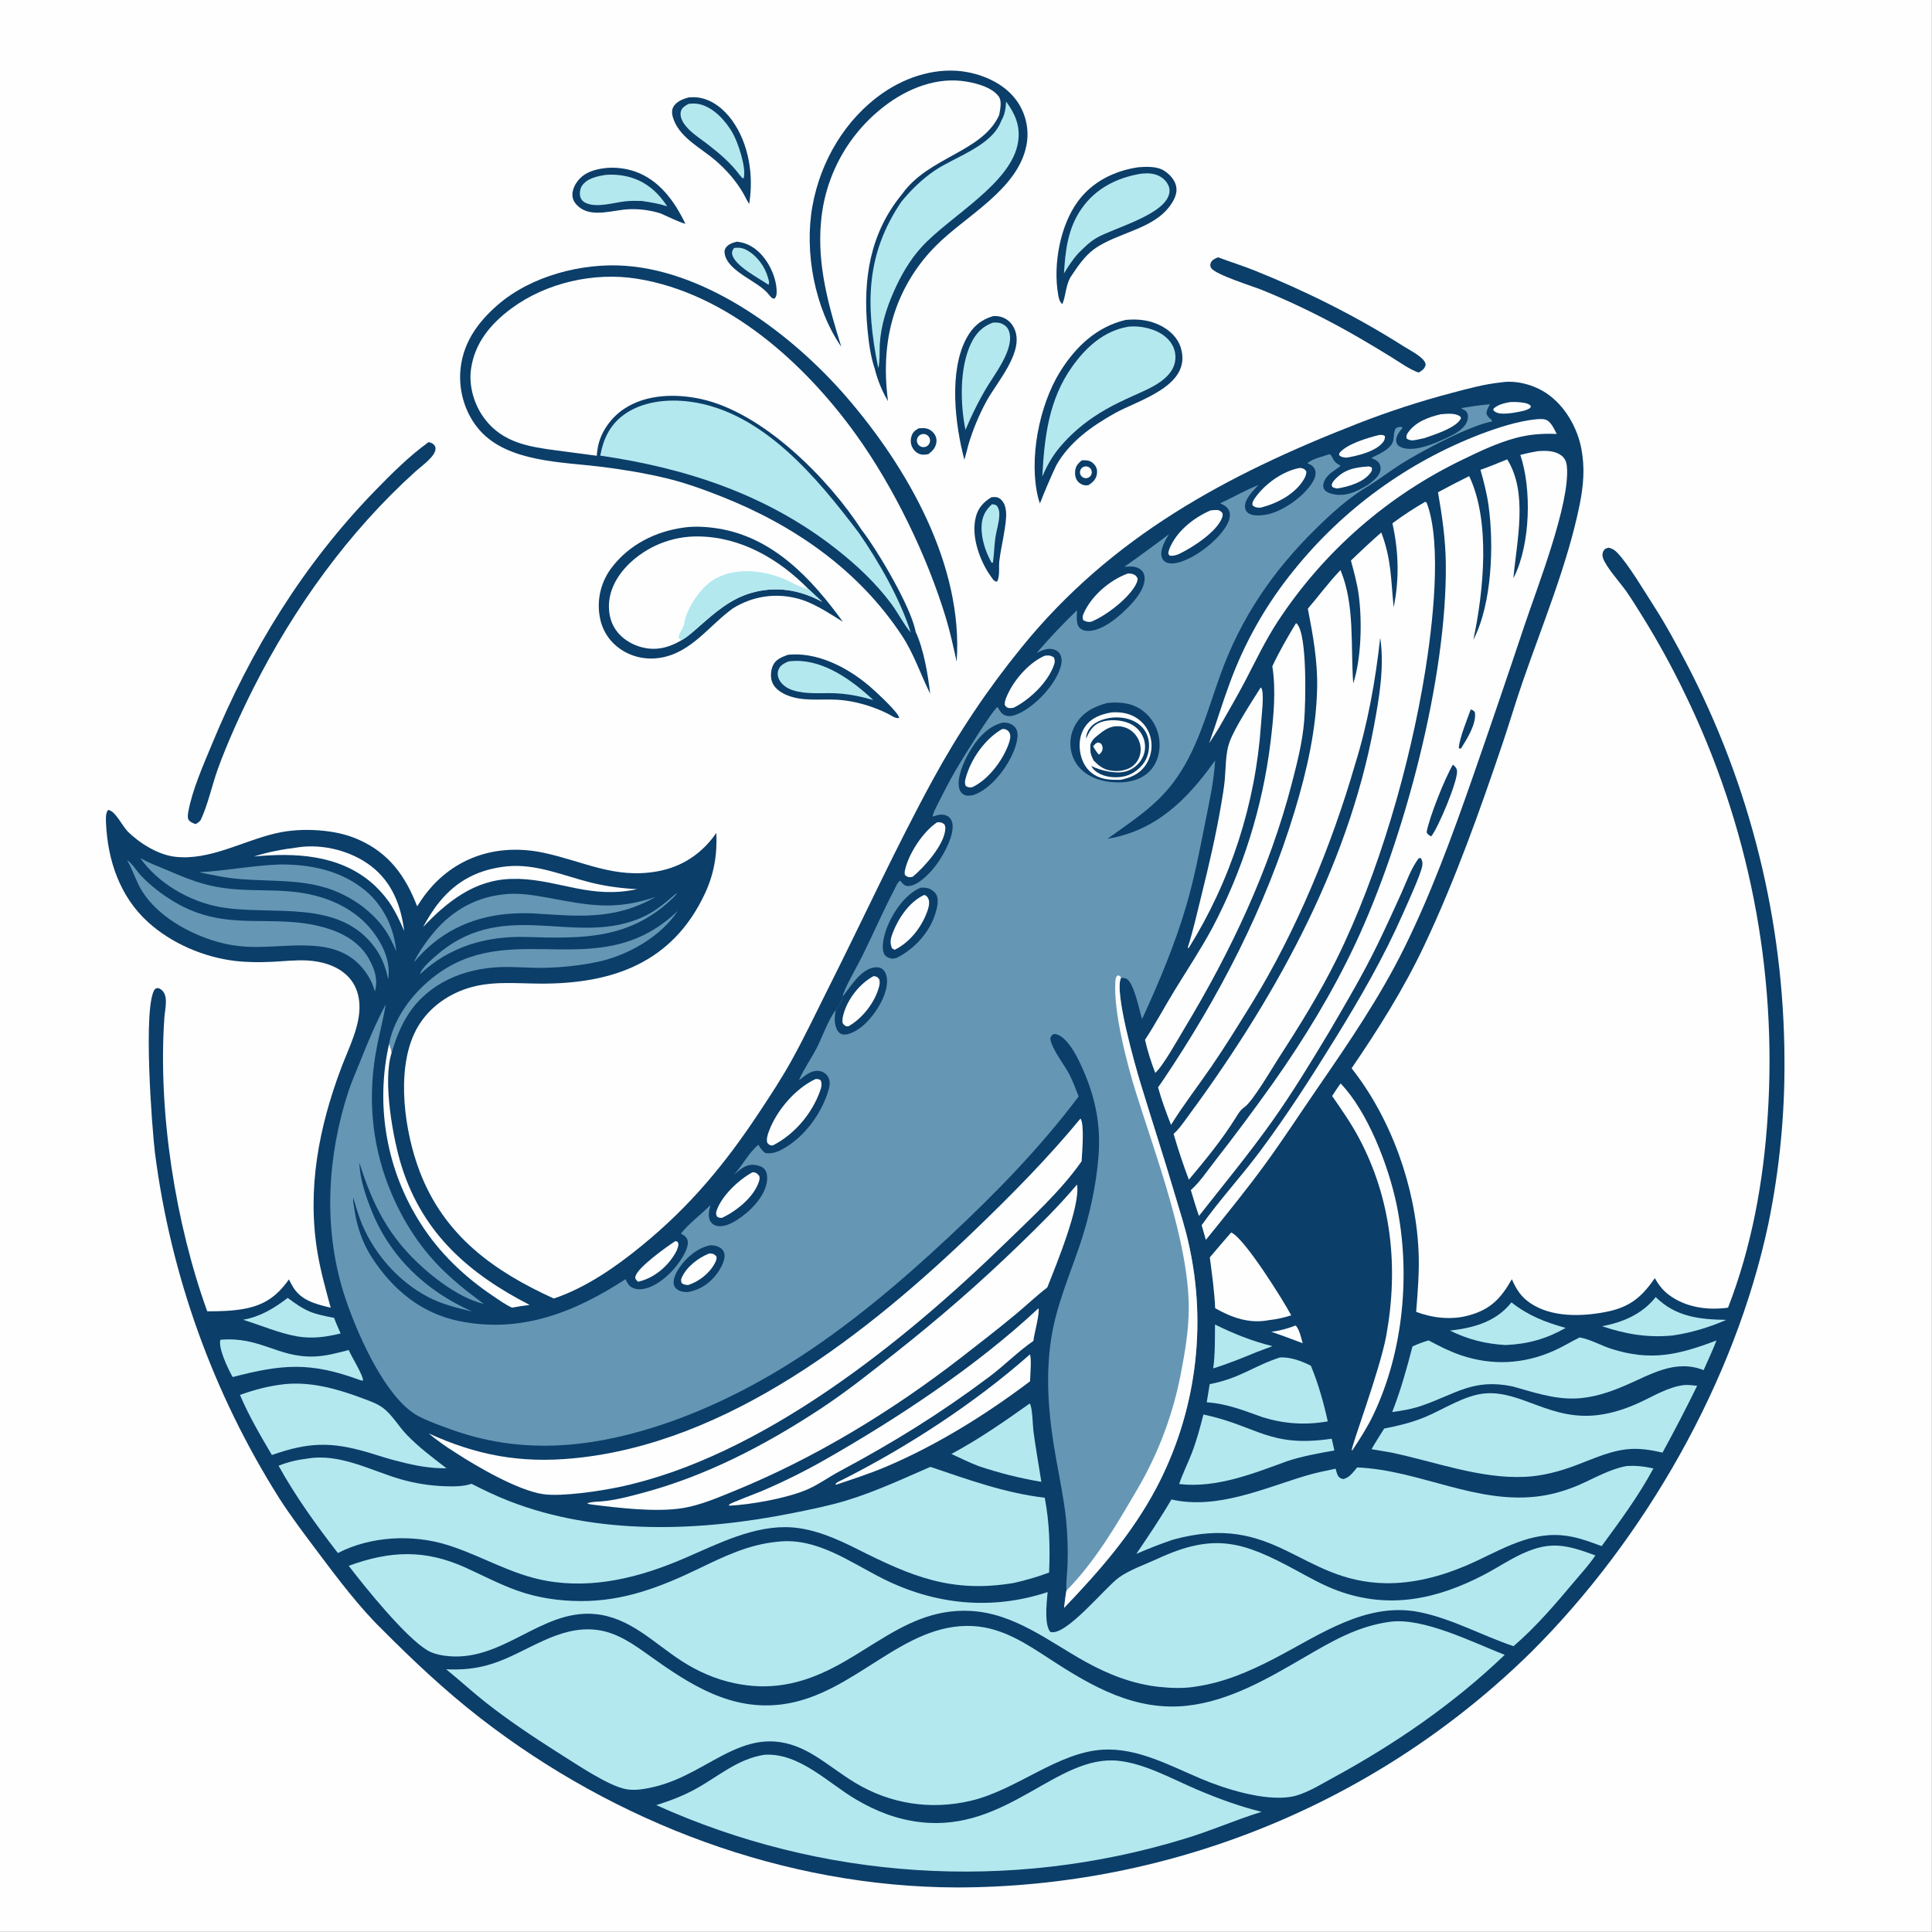 <?xml version="1.0" encoding="utf-8" ?>
<svg xmlns="http://www.w3.org/2000/svg" xmlns:xlink="http://www.w3.org/1999/xlink" width="850" height="850">
	<rect width="100%" height="100%" fill="#808080" stroke="none"/>
	<path fill="#FEFEFE" transform="matrix(0.83 0 0 0.83 0 0)" d="M0 0L1024 0L1024 1024L0 1024L0 0Z"/>
	<path fill="#0B3E69" transform="matrix(0.83 0 0 0.83 0 0)" d="M795.693 202.694C803.728 201.398 813.118 203.998 819.784 208.495C829.459 215.021 836.063 226.504 838.227 237.842C840.182 248.082 839.357 257.475 837.307 267.605C830.947 299.035 817.511 331.277 806.993 361.743C803.352 372.289 800.211 383.005 796.641 393.577C784.358 429.951 771.349 466.47 754.93 501.218C744.108 524.121 730.708 545.373 716.443 566.265C737.471 592.916 750.28 628.993 751.913 662.79C752.44 673.695 751.515 684.518 750.668 695.381C759.406 698.662 769.256 699.783 778.336 697.319C790.068 694.136 795.436 688.468 801.393 678.073C803.738 683.43 806.232 687.413 811.177 690.751C822.451 698.36 838.266 697.905 851.062 695.45C863.54 693.056 870.088 687.859 877.156 677.512C879.145 680.994 881.365 683.93 884.596 686.356C893.525 693.061 905.195 694.655 915.989 693.156C928.554 660.768 934.827 626.071 937.011 591.488Q937.248 587.889 937.426 584.286Q937.605 580.683 937.725 577.078Q937.845 573.473 937.906 569.866Q937.968 566.259 937.97 562.652Q937.973 559.045 937.918 555.438Q937.862 551.831 937.748 548.226Q937.633 544.62 937.461 541.017Q937.288 537.414 937.057 533.814Q936.825 530.215 936.536 526.619Q936.246 523.023 935.898 519.433Q935.55 515.843 935.144 512.258Q934.738 508.674 934.273 505.097Q933.809 501.52 933.287 497.951Q932.765 494.381 932.184 490.821Q931.604 487.261 930.966 483.71Q930.328 480.16 929.633 476.621Q928.937 473.081 928.185 469.553Q927.432 466.025 926.622 462.51Q925.812 458.995 924.945 455.494Q924.078 451.992 923.154 448.505Q922.23 445.018 921.25 441.547Q920.27 438.075 919.234 434.62Q918.197 431.165 917.105 427.727Q916.013 424.289 914.865 420.87Q913.717 417.45 912.513 414.049Q911.31 410.649 910.052 407.268Q908.793 403.888 907.48 400.528Q906.167 397.168 904.799 393.83Q903.432 390.492 902.01 387.177Q900.589 383.862 899.114 380.57Q897.639 377.278 896.111 374.011Q894.582 370.743 893.001 367.501Q882.893 346.507 870.596 326.716C867.805 322.253 865.044 317.72 862.027 313.407C858.806 308.803 851.289 300.606 849.673 295.738C849.254 294.478 849.34 293.001 850.074 291.862C850.827 290.693 851.494 290.619 852.736 290.317C854.742 290.799 855.974 291.61 857.401 293.111C863.331 299.345 871.919 313.888 876.829 321.498C883.003 331.069 888.368 341.03 893.66 351.104Q896.841 357.172 899.838 363.333Q902.836 369.494 905.647 375.742Q908.459 381.99 911.082 388.32Q913.705 394.649 916.137 401.055Q918.569 407.46 920.808 413.935Q923.046 420.41 925.09 426.95Q927.134 433.49 928.981 440.087Q930.827 446.685 932.475 453.336Q934.123 459.986 935.571 466.683Q937.019 473.379 938.266 480.116Q939.512 486.853 940.556 493.625Q941.6 500.396 942.441 507.196Q943.281 513.996 943.918 520.818Q944.554 527.639 944.985 534.477Q945.417 541.315 945.643 548.163Q945.869 555.011 945.89 561.862Q945.966 572.83 945.465 583.787Q944.964 594.743 943.888 605.658Q942.811 616.573 941.162 627.417Q939.513 638.26 937.296 649.002C919.575 732.311 871.92 815.595 811.841 875.514Q808.08 879.216 804.229 882.826Q800.379 886.436 796.443 889.951Q792.506 893.467 788.486 896.886Q784.465 900.305 780.362 903.625Q776.26 906.945 772.078 910.165Q767.896 913.385 763.638 916.502Q759.379 919.62 755.046 922.633Q750.713 925.646 746.308 928.553Q741.903 931.46 737.429 934.259Q732.954 937.058 728.414 939.748Q723.873 942.438 719.268 945.017Q714.663 947.596 709.997 950.063Q705.331 952.529 700.607 954.882Q695.883 957.234 691.102 959.471Q686.322 961.708 681.489 963.829Q676.656 965.95 671.773 967.952Q666.89 969.955 661.96 971.838Q657.03 973.722 652.055 975.485Q647.081 977.249 642.065 978.891Q637.049 980.533 631.995 982.053Q626.941 983.573 621.852 984.97Q616.762 986.367 611.64 987.64Q606.518 988.912 601.367 990.061Q596.216 991.209 591.038 992.232Q585.86 993.255 580.659 994.152Q575.458 995.049 570.237 995.82Q565.016 996.59 559.778 997.234Q554.539 997.877 549.287 998.394Q544.034 998.91 538.771 999.299Q533.508 999.687 528.236 999.948Q522.965 1000.21 517.689 1000.34Q512.413 1000.48 507.135 1000.48C415.901 1000.23 326.337 966.317 254.611 910.707C235.891 896.192 218.832 880.098 202.16 863.334C190.829 852.301 178.825 836.563 169.261 823.771C161.926 813.961 154.436 804.206 147.84 793.876Q144.575 788.694 141.452 783.425Q138.329 778.156 135.35 772.804Q132.372 767.452 129.54 762.021Q126.708 756.591 124.024 751.085Q121.34 745.579 118.807 740.003Q116.274 734.426 113.894 728.783Q111.513 723.139 109.287 717.433Q107.061 711.727 104.99 705.963Q102.92 700.198 101.007 694.38Q99.094 688.561 97.34 682.693Q95.585 676.825 93.991 670.911Q92.397 664.997 90.964 659.042Q89.531 653.087 88.26 647.096Q86.99 641.104 85.882 635.08Q84.775 629.056 83.832 623.004Q82.889 616.952 82.11 610.877C80.547 597.709 75.595 532.571 82.152 524.249C83.081 523.83 83.51 523.479 84.522 523.993C89.807 526.678 87.482 534.372 87.142 539.213C83.643 589.004 92.9 648.152 109.842 695.074C116.195 695.127 122.826 694.941 129.086 693.832C139.967 691.904 146.757 687.224 153.151 678.183C153.859 679.555 154.562 680.956 155.365 682.273C159.755 689.476 167.683 691.342 175.287 693.178C172.684 683.549 169.963 673.892 168.314 664.042C162.661 630.283 169.001 597.549 180.928 565.901C184.824 555.564 191.054 543.746 190.529 532.487C189.794 516.742 177.026 509.929 162.901 509.123C156.593 508.763 150.061 509.582 143.746 509.851C137.476 510.118 131.032 510.109 124.795 509.381C108.107 507.435 91.002 500.133 78.51 488.826C63.605 475.334 57.083 456.167 56.203 436.35C56.114 434.333 55.886 430.887 57.332 429.312C61.09 429.736 64.9 437.943 67.678 440.718C73.939 446.97 83.813 453.096 92.77 454.144C111.087 456.288 128.876 445.696 146.225 441.704C153.72 439.979 161.358 439.578 169.014 440.157C176.38 440.713 183.321 442.066 190.103 445.072C206.276 452.243 214.914 464.377 221.118 480.413Q222.391 478.412 223.738 476.46C238.757 454.889 262.685 446.598 288.226 452.046C309.384 456.56 325.905 465.991 348.526 461.867C361.737 459.459 372.106 452.445 379.72 441.513C380.223 453.034 378.5 463.335 373.586 473.807C356.49 510.234 324.931 521.499 286.784 521.393C272.834 521.354 259.225 519.618 245.79 524.562C234.29 528.793 224.629 536.858 219.486 548.101C210.019 568.798 214.541 600.153 222.447 620.911C235.413 654.954 261.632 673.815 293.585 688.309C310.687 682.525 326.422 671.565 340.28 660.221C365.902 639.247 384.34 616.99 402.557 589.449C408.415 580.592 414.179 571.831 419.346 562.548C426.611 549.497 432.95 535.992 439.656 522.654C457.987 486.198 474.941 449.099 494.495 413.258Q499.535 403.992 504.998 394.969Q510.461 385.946 516.335 377.185Q522.209 368.424 528.482 359.944Q534.756 351.464 541.414 343.283C589.11 284.394 650.218 251.642 719.505 224.588C736.122 218.1 752.561 212.752 769.79 208.21C778.406 205.938 786.796 203.626 795.693 202.694Z"/>
	<path fill="#6597B5" transform="matrix(0.83 0 0 0.83 0 0)" d="M789.77 214.29C789.078 215.675 787.428 218.26 788.127 219.789C788.612 220.85 789.454 221.499 790.258 222.307C790.864 222.917 790.67 222.63 790.955 223.391C779.126 225.518 753.566 239.063 742.743 245.899C736.879 249.603 731.387 253.882 725.492 257.526C714.87 263.823 706.162 271.735 697.424 280.343C674.699 302.728 657.891 327.248 646.993 357.365C639.829 377.164 634.772 397.759 621.873 414.879C612.28 427.612 599.712 435.407 587.051 444.617C612.356 440.46 628.88 424.284 643.278 404.229L644.117 403.056C643.44 414.325 640.967 425.294 638.775 436.339C635.873 450.958 633.007 465.705 628.827 480.021C622.831 500.553 614.29 520.77 605.386 540.185C603.903 535.686 601.098 520.253 596.735 518.623C596.021 518.356 594.999 518.361 594.236 518.316C590.449 525.419 601.729 564.874 604.556 574.164C610.633 594.131 617.123 613.978 623.019 633.996C625.481 642.356 628.278 650.826 630.112 659.343Q630.569 661.377 630.982 663.421Q631.394 665.465 631.762 667.517Q632.129 669.57 632.451 671.63Q632.772 673.69 633.049 675.756Q633.325 677.823 633.555 679.895Q633.786 681.967 633.97 684.044Q634.155 686.121 634.293 688.201Q634.432 690.282 634.525 692.365Q634.617 694.448 634.664 696.532Q634.71 698.617 634.711 700.702Q634.712 702.787 634.666 704.871Q634.62 706.956 634.529 709.039Q634.437 711.122 634.3 713.202Q634.162 715.283 633.979 717.359Q633.795 719.436 633.565 721.509Q633.336 723.581 633.061 725.648Q632.786 727.715 632.465 729.775Q632.144 731.835 631.778 733.888Q631.412 735.94 631 737.984Q630.589 740.028 630.132 742.063Q629.676 744.097 629.174 746.121Q628.673 748.145 628.127 750.157Q627.581 752.169 626.991 754.169Q626.401 756.169 625.766 758.155Q625.132 760.141 624.454 762.112Q623.776 764.084 623.054 766.04Q622.333 767.997 621.568 769.936Q620.804 771.876 619.996 773.799Q619.189 775.721 618.34 777.625Q617.49 779.529 616.599 781.414Q615.707 783.299 614.775 785.164Q613.842 787.028 612.868 788.872C599.946 813.155 582.895 832.584 564.015 852.322C564.403 849.261 564.714 846.164 565.277 843.131C565.049 838.539 565.721 833.632 565.895 829.013Q566.243 817.255 565.109 805.546C563.94 794.426 561.617 783.488 559.67 772.489C555.972 751.594 553.95 730.469 557.237 709.36C559.927 692.087 566.852 676.337 572.402 659.895C577.439 644.976 581.12 628.302 582.313 612.582C583.575 595.953 580.544 581.488 573.78 566.303C571.603 561.414 568.898 555.914 565.263 551.925C563.467 549.956 561.386 548.198 558.643 548.063C557.344 548.789 557.333 548.955 556.689 550.318C557.176 555.605 564.296 564.6 566.893 569.627C568.793 573.305 570.24 577.333 571.765 581.182C551.379 608.352 527.725 632.538 502.937 655.688C476.313 680.553 447.902 704.551 416.851 723.772C395.143 737.209 371.217 748.795 346.831 756.48C310.532 767.917 274.859 770.821 238.409 757.465C232.87 755.435 227.065 753.423 221.839 750.68C203.731 741.176 187.788 703.673 181.903 684.491C171.328 650.027 173.561 612.508 184.715 578.443C186.459 573.117 188.812 568.016 190.866 562.808C195.007 552.303 199.201 542.347 204.509 532.346C203.292 539.592 201.388 546.736 199.958 553.946C196.798 569.872 196.201 585.403 198.633 601.466C202.331 625.89 213.94 651.086 230.9 669.273C238.673 677.608 247.275 684.39 256.413 691.159C252.377 690.167 248.72 688.688 245.045 686.758C237.581 682.837 230.807 677.79 224.508 672.21C206.325 656.102 197.636 639.048 190.516 616.352C190.646 624.407 193.669 633.26 196.545 640.693C206.381 666.107 225.758 684.345 250.376 695.238C242.371 693.309 234.383 691.398 227.032 687.564C211.391 679.407 198.643 664.988 191.825 648.768C189.941 644.286 188.702 639.553 187.259 634.915C186.975 636.465 187.488 638.501 187.698 640.07C188.945 649.389 191.962 658.613 197.123 666.564C208.04 683.382 223.032 696.022 242.985 700.184C275.735 707.017 304.457 695.769 331.525 678.072C332.19 679.262 332.956 680.987 334.05 681.831C336.034 683.359 338.553 683.661 340.973 683.243C348.644 681.916 356.439 674.542 360.597 668.246C362.362 665.572 365.525 660.397 364.35 657.131C363.683 655.277 362.482 654.876 360.914 653.874C365.364 648.388 371.566 643.799 376.604 638.753C375.863 641.486 375.008 645.036 376.688 647.605C377.438 648.753 378.581 649.504 379.906 649.801C383.621 650.634 387.775 648.527 390.817 646.572C397.425 642.324 404.942 634.918 406.416 626.915C406.839 624.619 406.829 621.641 405.278 619.744C404.139 618.351 401.933 617.708 400.224 617.514C395.218 616.946 392.597 619.746 389.007 622.744C393.521 617.856 396.903 610.962 401.998 606.816C403.076 608.6 403.935 609.954 405.657 611.178C408.902 611.763 411.938 610.703 414.774 609.158C426.452 602.795 435.871 589.878 439.354 577.161C439.94 575.024 440.073 572.657 438.865 570.698C437.877 569.096 436.283 568.047 434.432 567.732C430.065 566.988 426.694 570.248 423.472 572.661C425.968 566.848 429.795 561.446 432.748 555.838C435.581 550.457 439.415 539.641 443.011 535.499C444.808 533.892 446.021 530.271 446.816 528.045C446.835 527.572 446.817 527.396 446.983 526.89C448.493 522.3 454.526 511.903 457.012 506.88C462.74 495.306 467.879 483.398 473.85 471.955C474.57 470.575 475.82 467.429 477.186 466.794C477.734 467.541 478.258 468.183 478.957 468.788C479.978 469.673 480.895 469.762 482.236 469.6C487.444 468.974 493.792 461.9 496.75 457.82C500.248 452.995 506.152 442.304 504.781 436.176C504.444 434.667 503.472 433.128 502.025 432.461C499.68 431.38 497.501 431.826 495.153 432.632C494.966 432.696 494.78 432.765 494.594 432.831L494.365 432.379C494.967 430.391 495.834 428.637 496.766 426.793C499.894 420.604 503.058 414.377 506.524 408.369C508.717 404.568 526.449 375.575 528.814 374.796C529.869 376.609 530.632 378.234 532.652 379.126C534.493 379.939 536.723 379.525 538.528 378.845C547.439 375.491 557.607 364.919 561.246 356.176C562.38 353.452 563.436 350.035 562.13 347.177C561.448 345.687 560.206 344.727 558.659 344.262C555.353 343.268 552.362 344.704 549.462 346.167Q559.637 334.29 570.921 323.46C570.865 326.374 570.149 330.739 572.393 332.926C573.598 334.1 575.441 334.493 577.066 334.446C584.621 334.226 592.935 327.057 597.979 321.956C601.841 318.051 606.987 312.006 606.733 306.211C606.661 304.574 606.034 303.138 604.787 302.067C602.244 299.882 599.059 300.209 595.962 300.463Q607.963 292.02 619.65 283.147C617.788 286.103 614.93 291.132 615.692 294.785C615.979 296.159 616.536 297.167 617.787 297.887C619.835 299.064 622.695 298.707 624.861 298.111C633.971 295.607 646.377 286.025 650.704 277.562C651.682 275.648 652.4 272.973 651.547 270.875C650.598 268.541 648.934 267.87 646.808 266.769C653.682 263.659 659.949 259.84 667.049 257.131C664.367 260.004 659.507 264.672 659.959 268.9C660.103 270.24 660.573 271.253 661.724 272.021C664.097 273.605 667.936 273.309 670.595 272.903C679.191 271.589 690.032 263.95 694.928 256.862C696.371 254.774 697.815 252.165 697.237 249.557C696.95 248.263 695.964 247.071 694.835 246.427C694.596 246.29 694.338 246.188 694.091 246.067L693.463 245.752C693.318 245.681 693.171 245.613 693.025 245.544C695.338 243.274 701.526 241.865 704.697 240.763C706.699 241.528 705.854 244.378 709.94 246.429L710.514 246.713C710.083 247.508 710.339 247.242 709.568 247.789C707.043 249.579 703.906 251.383 702.384 254.162C701.608 255.578 700.994 257.499 701.751 259.046C702.444 260.463 704.114 261.256 705.557 261.66C712.863 263.704 718.98 260.706 725.068 257.052C727.64 255.078 731.568 252.295 731.801 248.719C731.901 247.183 731.432 245.698 730.273 244.634C729.354 243.79 728.018 243.256 726.897 242.727C730.595 240.857 737.139 238.215 738.416 233.904C739.064 231.717 738.565 228.688 740.003 226.915C741.208 226.296 741.841 226.255 743.186 226.345L743.319 226.94L742.899 227.452C741.521 229.165 739.575 231.806 740.146 234.214C740.445 235.48 740.908 236.134 742.063 236.762C747.727 239.841 757.931 236.165 763.352 233.682C768.189 231.467 775.637 228.68 777.646 223.329C778.194 221.869 778.389 220.106 777.609 218.683C776.988 217.552 775.969 217.16 774.834 216.726L774.796 216.277C779.783 215.458 784.728 214.712 789.77 214.29Z"/>
	<path fill="#FEFEFE" transform="matrix(0.83 0 0 0.83 0 0)" d="M565.277 843.131C580.569 827.711 591.979 808.015 602.873 789.402Q604.948 785.863 606.87 782.24Q608.792 778.616 610.559 774.914Q612.326 771.213 613.934 767.439Q615.542 763.665 616.987 759.827Q618.433 755.988 619.715 752.091Q620.996 748.195 622.111 744.247Q623.226 740.3 624.172 736.308Q625.118 732.317 625.893 728.289C628.148 716.576 630.169 704.89 630.132 692.92C630.028 658.385 612.596 612.541 602.152 579.174C597.365 563.877 590.064 535.927 591.236 520.066C591.341 518.635 591.44 517.966 592.496 516.993C593.687 517.329 593.634 517.244 594.236 518.316C590.449 525.419 601.729 564.874 604.556 574.164C610.633 594.131 617.123 613.978 623.019 633.996C625.481 642.356 628.278 650.826 630.112 659.343Q630.569 661.377 630.982 663.421Q631.394 665.465 631.762 667.517Q632.129 669.57 632.451 671.63Q632.772 673.69 633.049 675.756Q633.325 677.823 633.555 679.895Q633.786 681.967 633.97 684.044Q634.155 686.121 634.293 688.201Q634.432 690.282 634.525 692.365Q634.617 694.448 634.664 696.532Q634.71 698.617 634.711 700.702Q634.712 702.787 634.666 704.871Q634.62 706.956 634.529 709.039Q634.437 711.122 634.3 713.202Q634.162 715.283 633.979 717.359Q633.795 719.436 633.565 721.509Q633.336 723.581 633.061 725.648Q632.786 727.715 632.465 729.775Q632.144 731.835 631.778 733.888Q631.412 735.94 631 737.984Q630.589 740.028 630.132 742.063Q629.676 744.097 629.174 746.121Q628.673 748.145 628.127 750.157Q627.581 752.169 626.991 754.169Q626.401 756.169 625.766 758.155Q625.132 760.141 624.454 762.112Q623.776 764.084 623.054 766.04Q622.333 767.997 621.568 769.936Q620.804 771.876 619.996 773.799Q619.189 775.721 618.34 777.625Q617.49 779.529 616.599 781.414Q615.707 783.299 614.775 785.164Q613.842 787.028 612.868 788.872C599.946 813.155 582.895 832.584 564.015 852.322C564.403 849.261 564.714 846.164 565.277 843.131Z"/>
	<path fill="#0B3E69" transform="matrix(0.83 0 0 0.83 0 0)" d="M446.816 528.045C451.028 522.754 456.624 513.094 464.345 512.727C465.907 512.653 467.244 513.023 468.324 514.208C470.034 516.084 470.357 519.055 470.143 521.476C469.441 529.426 463.006 539.102 456.94 544.091C454.534 546.069 449.863 548.991 446.558 548.277C445.058 547.953 444.059 546.754 443.481 545.41C442.119 542.247 442.334 538.785 443.011 535.499C444.808 533.892 446.021 530.271 446.816 528.045Z"/>
	<path fill="#FEFEFE" transform="matrix(0.83 0 0 0.83 0 0)" d="M462.979 517.434C463.222 517.45 463.469 517.439 463.709 517.482C465.083 517.729 465.292 518.165 466.119 519.207C466.406 520.62 466.329 521.614 465.964 523.016C463.804 531.314 457.191 539.756 449.811 543.973L448.754 544.048C447.631 543.634 447.307 543.236 446.626 542.265C446.374 540.549 446.726 538.924 447.203 537.267C449.5 529.283 455.735 521.407 462.979 517.434Z"/>
	<path fill="#0B3E69" transform="matrix(0.83 0 0 0.83 0 0)" d="M587.001 372.595C594.012 371.999 600.45 372.553 606.209 377.1Q606.644 377.448 607.061 377.816Q607.479 378.185 607.877 378.574Q608.276 378.963 608.654 379.371Q609.033 379.779 609.391 380.205Q609.749 380.632 610.086 381.075Q610.422 381.519 610.736 381.979Q611.05 382.438 611.341 382.913Q611.632 383.388 611.9 383.876Q612.167 384.365 612.409 384.866Q612.652 385.367 612.869 385.88Q613.087 386.392 613.279 386.915Q613.471 387.438 613.636 387.969Q613.802 388.501 613.941 389.04Q614.08 389.579 614.193 390.124Q614.305 390.67 614.39 391.22Q614.475 391.77 614.533 392.324C615.135 397.917 613.803 403.808 610.029 408.095C606.066 412.595 600.462 414.398 594.651 414.715C588.8 414.935 582.783 414.022 577.608 411.165C572.877 408.552 569.411 404.46 568.032 399.192Q567.906 398.713 567.804 398.228Q567.702 397.744 567.625 397.255Q567.547 396.766 567.493 396.273Q567.44 395.781 567.411 395.287Q567.382 394.792 567.378 394.297Q567.373 393.802 567.394 393.307Q567.414 392.812 567.458 392.319Q567.503 391.826 567.572 391.335Q567.641 390.845 567.735 390.359Q567.828 389.872 567.946 389.391Q568.063 388.91 568.204 388.435Q568.345 387.961 568.51 387.494Q568.674 387.026 568.862 386.568Q569.049 386.11 569.259 385.661Q569.469 385.213 569.701 384.775Q569.933 384.337 570.186 383.912C574.016 377.46 580.032 374.472 587.001 372.595Z"/>
	<path fill="#FEFEFE" transform="matrix(0.83 0 0 0.83 0 0)" d="M589.225 377.62C593.747 377.336 598.229 377.943 602.141 380.372Q602.522 380.607 602.891 380.861Q603.259 381.115 603.614 381.388Q603.969 381.661 604.309 381.952Q604.65 382.242 604.975 382.55Q605.3 382.858 605.608 383.182Q605.917 383.506 606.209 383.846Q606.5 384.185 606.774 384.539Q607.048 384.894 607.303 385.261Q607.559 385.629 607.795 386.009Q608.031 386.39 608.247 386.782Q608.463 387.174 608.659 387.576Q608.855 387.979 609.03 388.391Q609.204 388.803 609.358 389.223Q609.511 389.644 609.643 390.072Q609.774 390.5 609.884 390.934Q609.993 391.368 610.08 391.807Q610.248 392.687 610.331 393.578Q610.413 394.47 610.409 395.366Q610.404 396.261 610.313 397.152Q610.221 398.043 610.044 398.921Q609.867 399.799 609.605 400.656Q609.344 401.512 609.001 402.339Q608.657 403.167 608.235 403.957Q607.814 404.747 607.317 405.492C604.08 410.26 599.435 412.241 594.004 413.355C589.156 413.457 584.52 413.372 580.207 410.796C576.101 408.344 573.68 404.182 572.729 399.574C571.709 394.632 572.279 389.251 575.262 385.07C578.654 380.316 583.734 378.596 589.225 377.62Z"/>
	<path fill="#0B3E69" transform="matrix(0.83 0 0 0.83 0 0)" d="M578.03 394.481C578.857 392.483 579.668 391.576 581.325 390.226C585.144 387.117 588.233 384.577 593.458 384.995Q594.083 385.047 594.698 385.164Q595.314 385.281 595.914 385.461Q596.515 385.641 597.093 385.883Q597.671 386.124 598.221 386.425Q598.771 386.725 599.287 387.081Q599.803 387.437 600.279 387.844Q600.756 388.251 601.187 388.706Q601.618 389.161 602 389.658Q602.394 390.156 602.735 390.693Q603.076 391.23 603.359 391.799Q603.642 392.368 603.864 392.963Q604.087 393.559 604.246 394.174Q604.406 394.789 604.5 395.417Q604.595 396.046 604.624 396.681Q604.653 397.316 604.616 397.95Q604.579 398.585 604.477 399.212C603.957 402.238 602.263 404.931 599.672 406.602C596.3 408.776 591.526 409.142 587.684 408.241C584.477 407.488 582.265 405.731 580.003 403.431C578.113 400.188 577.824 398.22 578.03 394.481Z"/>
	<path fill="#0B3E69" transform="matrix(0.83 0 0 0.83 0 0)" d="M578.03 394.481L579.438 395.656C580.375 397.168 581.247 398.79 582.535 400.031C582.201 401.704 581.224 402.372 580.003 403.431C578.113 400.188 577.824 398.22 578.03 394.481Z"/>
	<path fill="#FEFEFE" transform="matrix(0.83 0 0 0.83 0 0)" d="M579.438 395.656C580.387 394.475 580.57 394.069 582.035 393.554C583.138 393.871 583.736 393.962 584.199 395.178C584.64 396.336 584.539 397.61 583.86 398.634C583.53 399.131 582.952 399.626 582.535 400.031C581.247 398.79 580.375 397.168 579.438 395.656Z"/>
	<path fill="#0B3E69" transform="matrix(0.83 0 0 0.83 0 0)" d="M575.758 391.487C575.589 389.422 576.706 387.036 578.049 385.485C581.127 381.934 586.72 380.401 591.259 380.28C596.07 380.151 601.162 381.453 604.746 384.81C607.639 387.521 609.059 391.106 609.078 395.048C609.099 399.586 607.584 403.577 604.323 406.766C600.411 410.592 596.09 412.179 590.577 411.991C586.69 411.858 582.313 410.66 579.59 407.707C579.113 407.188 578.777 406.592 578.422 405.989C583.146 408.463 591.544 410.365 596.64 408.928Q597.335 408.739 598.007 408.481Q598.68 408.223 599.322 407.898Q599.965 407.573 600.572 407.184Q601.178 406.796 601.742 406.348Q602.306 405.901 602.822 405.398Q603.338 404.896 603.801 404.343Q604.263 403.791 604.667 403.195Q605.071 402.599 605.413 401.965Q605.721 401.392 605.97 400.792Q606.22 400.191 606.408 399.568Q606.596 398.946 606.721 398.308Q606.845 397.669 606.906 397.022Q606.966 396.374 606.962 395.724Q606.957 395.074 606.887 394.427Q606.818 393.781 606.684 393.144Q606.55 392.508 606.353 391.888C605.165 388.123 602.473 385.205 598.906 383.553C594.49 381.508 587.838 381.115 583.25 382.887C579.204 384.449 577.372 387.724 575.758 391.487Z"/>
	<path fill="#0B3E69" transform="matrix(0.83 0 0 0.83 0 0)" d="M531.331 383.05C532.861 383.039 534.271 383.047 535.682 383.725C537.259 384.483 538.521 385.646 539.053 387.348C540.255 391.197 537.886 397.31 536.166 400.832C532.267 408.821 524.609 418.478 515.987 421.438C514.373 421.717 512.673 422.085 511.132 421.32C509.72 420.618 508.868 419.459 508.471 417.95C506.969 412.25 510.948 403.543 513.775 398.682C517.803 391.756 523.313 385.177 531.331 383.05Z"/>
	<path fill="#FEFEFE" transform="matrix(0.83 0 0 0.83 0 0)" d="M531.266 386.416C531.766 386.426 532.258 386.413 532.752 386.531C533.896 386.805 534.784 387.656 535.241 388.725C535.969 390.43 535.151 393.002 534.549 394.636C531.363 403.288 523.778 413.386 515.309 417.299C513.627 417.453 513.426 417.427 511.925 416.659C511.281 415.131 511.433 414.2 511.853 412.609C514.54 402.418 522.086 391.647 531.266 386.416Z"/>
	<path fill="#0B3E69" transform="matrix(0.83 0 0 0.83 0 0)" d="M488.036 470.521C488.957 470.483 489.923 470.488 490.839 470.602C492.784 470.846 495.164 472.289 496.183 473.984C497.939 476.905 496.672 481.543 495.702 484.576C492.518 494.534 484.592 503.064 475.35 507.724C474.381 507.995 473.4 508.275 472.389 508.076C470.956 507.793 469.407 507.095 468.708 505.745C466.738 501.942 468.933 494.558 470.534 490.724C473.787 482.935 480.033 473.867 488.036 470.521Z"/>
	<path fill="#FEFEFE" transform="matrix(0.83 0 0 0.83 0 0)" d="M489.917 474.375C491.022 474.701 491.533 475.275 492.046 476.309C493.04 478.307 492.199 481.226 491.493 483.183C488.487 491.519 482.248 499.568 474.207 503.469L472.843 502.67C471.58 499.716 472.046 497.552 473.175 494.594C476.182 486.718 482.073 477.913 489.917 474.375Z"/>
	<path fill="#0B3E69" transform="matrix(0.83 0 0 0.83 0 0)" d="M376.459 660.09C378.211 660.088 379.69 660.265 381.256 661.118C382.736 661.923 383.601 662.912 383.967 664.606C384.658 667.801 381.968 672.498 380.18 674.947C376.308 680.248 371.062 683.776 364.602 684.897C362.941 684.872 361.353 684.798 359.846 684.017C358.459 683.297 357.408 682.267 357.134 680.656C356.637 677.736 358.603 674.139 360.186 671.838C363.908 666.424 369.945 661.359 376.459 660.09Z"/>
	<path fill="#FEFEFE" transform="matrix(0.83 0 0 0.83 0 0)" d="M375.849 664.456C376.057 664.455 376.265 664.446 376.474 664.452C378.062 664.5 378.674 664.818 379.741 665.984C380.05 667.322 379.57 668.331 378.961 669.504C376.115 674.988 370.541 679.266 364.761 681.16C363.19 681.016 362.663 681.076 361.349 680.141C360.961 678.967 360.856 678.465 361.357 677.297C363.837 671.518 370.191 666.708 375.849 664.456Z"/>
	<path fill="#B3E8EF" transform="matrix(0.83 0 0 0.83 0 0)" d="M736.647 859.681C754.309 857.193 780.586 870.541 797.605 877.186C770.547 903.17 739.258 924.606 706.342 942.483C699.725 946.077 691.321 951.4 683.887 952.506C669.62 954.628 649.622 948.335 636.557 942.837C620.098 935.911 603.01 926.412 584.64 927.452C560.645 928.809 538.975 948.763 514.708 954.513C493.46 959.547 472.003 956.275 453.358 945.036C445.876 940.526 439.045 935.026 431.606 930.457C396.854 909.113 378.198 939.927 346.538 947.218C342.037 948.254 337.105 949.176 332.488 948.5C322.805 947.083 304.525 934.429 295.584 928.891C282.496 920.579 269.548 911.942 257.363 902.338C250.225 896.711 243.556 890.543 236.491 884.835C244.868 885.234 252.439 884.555 260.478 882.041C279.164 876.198 295.619 861.425 316.279 863.954C327.192 865.29 335.991 871.717 344.682 877.925C365.856 893.052 387.491 907.033 414.781 903.402C453.039 898.312 478.36 859.94 515.681 861.923C531.408 862.759 544.062 871.3 556.836 879.631C578.931 894.043 601.781 907.146 629.24 904.146C651.82 901.679 672.251 889.617 691.533 878.418C706.202 869.898 719.486 862.048 736.647 859.681Z"/>
	<path fill="#B3E8EF" transform="matrix(0.83 0 0 0.83 0 0)" d="M412.323 817.206C432.876 814.842 450.472 828.008 467.869 836.74C495.695 850.708 525.655 853.691 555.335 843.918Q555.262 844.54 555.206 845.164C554.752 850.095 553.549 861.17 556.727 865.023C564.894 867.655 585.957 841.281 593.134 836.168C598.99 831.996 607.038 829.28 613.638 826.225C643.737 812.295 658.92 817.123 686.926 832.313C694.316 836.321 701.527 840.424 709.458 843.298C736.542 853.114 761.733 847.713 786.629 834.727C793.518 831.134 800.021 826.734 807.086 823.492C822.117 816.593 830.759 819.018 845.655 824.466C842.494 829.313 838.309 833.802 834.581 838.244C824.517 850.232 814.19 862.364 802.287 872.59C785.669 867.029 769.745 858.04 752.516 854.559C724.228 848.844 699.503 866.671 675.747 879.007C662.635 885.815 649.251 891.699 634.521 893.893C628.042 895.087 620.943 894.866 614.417 894.167C600.586 892.685 587.496 887.578 575.398 880.859C555.887 870.025 537.539 855.047 514.265 853.889C475.053 851.936 453.968 886.722 415.7 892.973C406.763 894.432 398.171 894.092 389.317 892.222C379.197 890.085 369.876 885.994 361.204 880.381C346.394 870.796 333.92 857.285 315.36 855.563C286.421 852.878 265.949 881.932 235.565 877.632C232.424 877.187 229.228 876.395 226.489 874.754C214.845 867.78 193.371 841.181 184.851 829.991C206.862 821.941 225.388 821.192 246.992 831.035C255.995 835.136 264.839 839.799 274.167 843.124C285.027 846.994 296.189 848.614 307.691 848.679C330.52 848.807 349.907 841.345 370.103 831.627C383.966 824.955 396.743 818.674 412.323 817.206Z"/>
	<path fill="#FEFEFE" transform="matrix(0.83 0 0 0.83 0 0)" d="M755.515 265.946L756.291 266.593C764.608 288.617 759.174 332.819 755.426 355.994C747.41 405.573 730.79 463.399 708.503 508.428C699.636 526.342 688.97 543.566 678.106 560.322C674.376 566.076 664.157 583.708 659.629 586.881C657.431 588.421 656.402 590.275 655.008 592.505C647.614 604.334 639.099 614.671 630.172 625.326C627.205 617.406 624.412 609.149 622.084 601.021C624.471 598.946 626.327 596.378 628.199 593.845C674.075 531.803 714 461.559 728.286 384.915C731.114 369.738 733.907 353.442 731.61 338.062C729.09 360.812 725.058 383.474 718.233 405.366C705.85 448.136 686.936 493.988 663.579 531.8C656.588 543.116 649.52 554.608 641.986 565.565C634.938 575.816 627.269 585.691 620.724 596.273C618.175 589.702 615.699 583.185 613.859 576.373Q615.039 574.74 616.168 573.071C646.164 528.582 670.835 481.019 686.378 429.563C692.707 408.612 697.758 386.537 698.178 364.571C698.452 350.254 695.963 336.643 693.249 322.652C699.066 315.842 704.321 308.672 710.547 302.197C718.294 320.64 715.838 342.685 717.316 362.269C721.67 348.839 722.075 328.732 720.174 315.081C719.324 308.983 717.677 303.083 716.088 297.147Q723.955 289.507 732.166 282.238C737.641 296.629 737.209 307.207 738.754 321.877C741.806 306.916 741.4 292.28 738.084 277.401Q746.46 271.157 755.515 265.946Z"/>
	<path fill="#B3E8EF" transform="matrix(0.83 0 0 0.83 0 0)" d="M162.751 773.185C179.925 770.164 196.294 779.39 212.199 784.053Q217.955 785.714 223.871 786.656Q229.788 787.597 235.775 787.804C240.312 787.971 245.6 788.006 249.929 786.518C256.311 789.763 262.844 792.904 269.508 795.523C316.634 814.041 371.342 811.825 420.143 802.037C429.758 800.109 439.454 798.175 448.841 795.306C464.233 790.601 478.439 783.934 493.155 777.541C513.16 784.282 532.708 791.429 553.788 793.903C556.339 807.215 556.646 820.087 556.104 833.564C549.931 835.878 543.742 837.641 537.323 839.097C504.33 844.611 483.085 835.564 454.41 821.132C443.678 815.731 432.002 810.538 419.881 809.638C400.104 808.171 380.403 818.421 362.72 826.03C339.535 836.007 314.602 842.503 289.3 837.873C270.607 834.453 255.184 824.621 237.371 819.013C218.787 813.162 196.573 814.207 179.098 823.223C167.645 808.432 156.739 793.331 147.654 776.942C152.627 774.972 157.44 773.807 162.751 773.185Z"/>
	<path fill="#FEFEFE" transform="matrix(0.83 0 0 0.83 0 0)" d="M815.004 239.175C819.177 238.815 824.004 238.766 827.543 241.388C829.574 242.893 830.341 244.832 830.568 247.296C832.369 266.829 814.794 311.397 808.061 331.595Q794.494 372.206 780.41 412.64C769.743 443.129 758.6 473.714 744.236 502.703C731.333 528.742 714.94 552.725 698.496 576.604C689.261 590.015 680.375 603.691 670.792 616.857C660.706 630.714 649.96 643.902 639.194 657.223L636.956 649.429C646.538 635.951 657.957 623.617 667.862 610.339C682.358 590.907 695.22 570.815 707.938 550.21C721.034 528.992 733.572 507.224 743.627 484.395C745.818 479.421 753.19 463.422 753.905 458.923C754.152 457.372 753.948 456.107 753.079 454.793L751.982 454.974C747.835 460.538 745.541 467.423 742.706 473.71C738.688 482.619 734.595 491.547 730.333 500.343C722.636 516.228 713.479 531.719 704.562 546.956C694.992 562.914 685.234 578.966 674.468 594.143C662.149 611.509 648.684 627.802 635.549 644.527C633.943 640.004 632.579 635.428 631.22 630.828C635.921 626.709 639.836 620.757 643.698 615.831Q659.885 595.08 675.136 573.632C691.424 550.506 706.418 525.882 718.436 500.272C744.274 445.214 767.128 359.325 766.378 298.557C766.22 285.706 764.428 273.571 762.248 260.941Q770.433 256.507 778.771 252.369C790.241 276.495 786.402 313.57 780.984 339.151C790.862 320.162 791.958 288.967 789.032 267.933C788.135 261.484 786.525 255.296 784.762 249.047C789.539 247.369 794.223 245.383 798.922 243.498C810.128 261.396 803.937 286.769 802.213 306.46Q802.463 306.003 802.693 305.536C811.172 288.282 811.994 259.259 805.879 241.126C808.912 240.322 811.91 239.695 815.004 239.175Z"/>
	<path fill="#0B3E69" transform="matrix(0.83 0 0 0.83 0 0)" d="M770.15 405.313C771.242 406.28 772.088 406.961 772.314 408.508C773.028 413.407 762.296 439.002 758.631 443.348C757.392 442.62 756.865 442.482 756.201 441.176C757.576 433.154 766.135 411.98 770.15 405.313Z"/>
	<path fill="#0B3E69" transform="matrix(0.83 0 0 0.83 0 0)" d="M779.599 376.052C780.812 376.487 781.008 376.534 781.793 377.538C782.728 383.611 777.639 391.658 774.519 396.61L773.797 396.895L773.275 396.443C773.488 391.579 777.759 381.189 779.599 376.052Z"/>
	<path fill="#B3E8EF" transform="matrix(0.83 0 0 0.83 0 0)" d="M405.263 930.146C423.715 929.028 438.896 945.111 453.76 953.846C464.455 960.131 475.462 964.426 487.829 965.864C533.933 971.224 560.238 929.876 592.875 933.345C607.1 934.857 621.616 943.151 634.732 948.695C645.931 953.428 656.92 957.492 668.746 960.396C654.719 964.713 641.26 970.739 627.12 974.913Q622.845 976.211 618.542 977.413Q614.238 978.615 609.909 979.72Q605.58 980.825 601.227 981.832Q596.874 982.84 592.499 983.749Q588.125 984.658 583.731 985.469Q579.337 986.28 574.926 986.992Q570.516 987.704 566.09 988.316Q561.664 988.929 557.226 989.442Q552.787 989.955 548.338 990.368Q543.889 990.782 539.432 991.095Q534.975 991.408 530.513 991.621Q526.05 991.834 521.583 991.947Q517.116 992.059 512.648 992.072Q508.181 992.084 503.713 991.996Q499.246 991.908 494.782 991.72Q490.318 991.531 485.86 991.243Q481.401 990.954 476.95 990.566Q472.499 990.177 468.058 989.688Q463.616 989.2 459.187 988.612Q454.758 988.023 450.344 987.336Q445.929 986.648 441.531 985.862Q437.132 985.075 432.753 984.19Q428.373 983.305 424.015 982.321Q419.657 981.338 415.321 980.257Q410.986 979.176 406.676 977.998Q402.366 976.82 398.084 975.545Q393.802 974.271 389.549 972.9Q385.296 971.53 381.076 970.064Q376.855 968.599 372.668 967.038Q368.481 965.478 364.331 963.824Q360.18 962.171 356.068 960.424Q351.955 958.677 347.883 956.839C355.069 954.611 362.185 951.877 368.788 948.244C380.876 941.592 391.102 932.261 405.263 930.146Z"/>
	<path fill="#B3E8EF" transform="matrix(0.83 0 0 0.83 0 0)" d="M862.084 777.124C867.182 776.76 871.43 777.283 876.422 778.364C868.611 792.913 858.737 806.27 848.984 819.55C841.734 816.879 835.01 814.306 827.22 813.762C808.664 812.468 793.405 822.983 777.061 829.92C763.647 835.613 749.116 839.451 734.46 839.208C689.086 838.458 676.077 801.18 621.75 816.14C615.149 818.343 608.735 820.921 602.342 823.659C608.772 814.19 615.155 804.71 620.941 794.83C645.287 800.316 669.738 788.93 692.536 782.131C697.6 780.621 702.815 779.596 707.984 778.515C708.315 779.684 708.645 781.269 709.272 782.317C709.957 783.461 710.797 783.68 712.002 784.014C715.278 783.366 717.339 780.246 719.403 777.846C752.505 779.164 783.174 797.958 816.935 792.961C823.962 791.921 830.98 789.765 837.474 786.902C845.589 783.324 853.274 778.792 862.084 777.124Z"/>
	<path fill="#FEFEFE" transform="matrix(0.83 0 0 0.83 0 0)" d="M572.728 592.911C574.934 595.698 573.565 611.29 573.334 615.562C562.374 631.23 547.155 645.039 533.485 658.366C479.29 711.204 403.397 772.52 327.862 788.302C317.916 790.38 297.698 793.418 287.935 792.017C274.691 790.115 252.774 777.429 241.26 769.886Q233.886 765.31 227.186 759.794C252.89 771.491 275.99 775.722 304.181 772.995C385.965 765.083 459.961 706.743 517.088 651.712C536.595 632.92 555.475 613.828 572.728 592.911Z"/>
	<path fill="#FEFEFE" transform="matrix(0.83 0 0 0.83 0 0)" d="M570.898 627.882C572.899 639.008 559.673 670.895 555.139 682.446C549.477 686.771 544.259 691.78 538.775 696.344C529.256 704.267 519.383 711.922 509.59 719.51C473 747.864 432.117 772.818 389.217 790.312C380.709 793.782 371.208 797.874 362.135 799.363C347.754 801.723 328.112 799.327 313.586 797.494C312.678 797.37 312.071 797.319 311.247 796.896C313.498 795.97 316.479 796.046 318.899 795.836C326.202 795.203 333.138 793.333 340.193 791.461C374.166 782.45 405.494 766.106 434.753 746.888C448.676 737.743 461.764 727.283 474.824 716.962C497.625 698.941 519.146 680.276 540.031 660.052C550.718 649.703 561.322 639.286 570.898 627.882Z"/>
	<path fill="#B3E8EF" transform="matrix(0.83 0 0 0.83 0 0)" d="M892.77 734.17C895.079 734.019 897.316 734.319 899.608 734.568C893.756 746.549 887.652 758.287 881.26 769.983C875.735 768.734 870.414 767.775 864.727 768.043C854.32 768.534 844.597 773.266 834.988 776.848C826.482 780.019 817.54 782.391 808.439 782.829C784.493 783.98 760.326 774.697 737.11 769.881Q732.063 768.966 726.997 768.166C729.127 764.46 731.458 760.86 733.719 757.233C741.01 755.827 748.084 754.112 754.98 751.308C765.184 747.159 776.591 739.283 787.716 738.568C806.927 737.335 822.116 753.304 847.368 750.037C854.948 749.057 862.287 746.581 869.209 743.386C876.83 739.869 884.309 735.159 892.77 734.17Z"/>
	<path fill="#FEFEFE" transform="matrix(0.83 0 0 0.83 0 0)" d="M686.974 330.321C687.242 330.482 687.338 330.522 687.591 330.806C692.992 336.886 692.092 372.678 691.307 382.183C690.387 393.314 687.664 404.05 684.877 414.827C672.915 461.072 652.362 504.483 627.752 545.28C624.722 550.302 616.373 565.303 612.358 568.697C610.164 562.951 608.293 557.187 606.931 551.184C612.547 542.615 617.361 533.564 622.705 524.83C629.389 513.906 636.506 503.213 642.582 491.932Q645.615 486.183 648.383 480.302Q651.151 474.421 653.649 468.42Q656.147 462.419 658.37 456.311Q660.593 450.203 662.536 444Q664.479 437.797 666.138 431.513Q667.798 425.228 669.169 418.874Q670.541 412.521 671.623 406.111Q672.705 399.702 673.494 393.25C675.038 380.428 676.496 366.003 674.423 353.2C678.12 345.274 682.461 337.802 686.974 330.321Z"/>
	<path fill="#B3E8EF" transform="matrix(0.83 0 0 0.83 0 0)" d="M837.318 708.933C842.991 709.92 848.418 713.121 853.912 714.9C875.101 721.759 889.926 718.1 909.864 710.548C907.802 715.847 905.333 721.057 903.049 726.268C887.929 720.33 875.106 728.57 861.516 734.401C852.897 738.1 844.107 741.047 834.651 741.312C823.374 741.628 812.428 737.874 801.69 734.874C780.858 730.635 771.993 738.741 753.63 745.108C748.483 746.893 743.339 747.742 737.969 748.486C742.414 737.19 745.684 725.454 748.709 713.714C751.551 712.417 754.265 711.352 757.28 710.529C762.842 713.48 768.389 716.335 774.371 718.363C790.913 723.969 807.538 723.109 823.502 716.065C828.251 713.97 832.672 711.242 837.318 708.933Z"/>
	<path fill="#B3E8EF" transform="matrix(0.83 0 0 0.83 0 0)" d="M150.852 733.7C164.962 732.254 179.244 736.318 192.317 741.263C195.972 742.646 200.1 744.02 203.216 746.436C207.925 750.086 211.287 755.985 215.423 760.328C221.853 767.08 229.345 772.618 236.698 778.303C228.013 778.364 220.278 776.965 211.902 774.771C206.202 773.483 200.584 771.486 194.972 769.844C175.176 764.053 163.365 764.539 144.114 771.255C137.971 760.881 131.94 750.51 127.194 739.406C135.07 736.588 142.526 734.633 150.852 733.7Z"/>
	<path fill="#FEFEFE" transform="matrix(0.83 0 0 0.83 0 0)" d="M814.62 222.2C816.042 222.153 817.776 221.99 819.145 222.397C822.145 223.288 823.807 227.514 825.185 230.023C817.54 229.706 810.649 230.204 803.232 232.219C793.613 234.833 784.558 239.124 775.623 243.469Q771.897 245.253 768.234 247.162Q764.571 249.071 760.975 251.103Q757.379 253.135 753.854 255.289Q750.33 257.442 746.88 259.714Q743.43 261.986 740.06 264.373Q736.689 266.761 733.401 269.262Q730.114 271.763 726.913 274.374Q723.713 276.985 720.603 279.703Q717.493 282.421 714.477 285.243Q711.461 288.066 708.542 290.989Q705.624 293.912 702.807 296.933Q699.989 299.953 697.276 303.068Q694.563 306.183 691.957 309.387Q689.351 312.592 686.856 315.884Q684.36 319.176 681.978 322.55Q679.596 325.925 677.33 329.378C670.691 339.544 665.592 350.321 659.977 361.053C655.608 369.403 650.805 377.56 646.15 385.755Q643.613 389.901 640.924 393.95C644.755 383.355 647.953 372.529 651.89 361.975Q653.383 357.894 655.045 353.879Q656.707 349.864 658.536 345.923Q660.365 341.981 662.358 338.119Q664.35 334.258 666.502 330.483Q668.655 326.708 670.963 323.026Q673.272 319.345 675.733 315.763Q678.193 312.182 680.802 308.706Q683.41 305.231 686.162 301.868Q688.585 298.869 691.106 295.951Q693.626 293.034 696.24 290.2Q698.855 287.366 701.561 284.62Q704.267 281.874 707.062 279.218Q709.857 276.562 712.737 273.999Q715.617 271.436 718.58 268.968Q721.543 266.501 724.585 264.133Q727.627 261.764 730.745 259.496Q733.864 257.228 737.054 255.064Q740.245 252.9 743.505 250.842Q746.765 248.783 750.091 246.833Q753.417 244.882 756.805 243.042Q760.193 241.202 763.64 239.473Q767.086 237.745 770.587 236.131Q774.089 234.517 777.641 233.018Q781.193 231.519 784.793 230.138C794.069 226.648 804.725 223.164 814.62 222.2Z"/>
	<path fill="#FEFEFE" transform="matrix(0.83 0 0 0.83 0 0)" d="M550.441 693.493C551.343 695.763 548.097 707.296 547.767 710.795C539.625 716.37 532.393 723.8 524.414 729.778C498.271 749.366 473.766 764.506 444.98 779.911C439.047 783.087 433.263 787.366 427.056 789.896C416.261 794.295 398.314 797.511 386.64 798.125L386.389 797.933C386.467 797.77 386.489 797.563 386.624 797.443C387.666 796.519 400.654 791.687 403.28 790.576C414.854 785.679 426.437 779.94 437.357 773.715C476.148 751.607 517.812 724.054 550.441 693.493Z"/>
	<path fill="#B3E8EF" transform="matrix(0.83 0 0 0.83 0 0)" d="M637.904 749.777C666.723 755.926 672.667 767.493 705.898 762.626L707.326 768.839C698.827 770.372 690.706 771.784 682.44 774.462C664.153 781.143 644.837 788.92 625.034 786.654C626.882 781.126 629.586 775.808 631.692 770.356C634.29 763.629 636.126 756.751 637.904 749.777Z"/>
	<path fill="#FEFEFE" transform="matrix(0.83 0 0 0.83 0 0)" d="M668.294 364.366C668.618 364.693 668.802 365.017 668.935 365.47C670.024 369.181 668.724 379.48 668.427 383.883Q668.16 387.812 667.773 391.732Q667.385 395.651 666.878 399.557Q666.371 403.462 665.745 407.35Q665.119 411.239 664.374 415.106Q663.629 418.973 662.767 422.816Q661.904 426.659 660.924 430.473Q659.944 434.288 658.848 438.071Q657.752 441.854 656.541 445.601Q655.329 449.349 654.004 453.057Q652.678 456.766 651.24 460.432Q649.802 464.099 648.252 467.719Q646.703 471.34 645.043 474.912Q643.383 478.483 641.615 482.003Q639.847 485.522 637.972 488.985Q636.097 492.449 634.117 495.853Q632.137 499.258 630.054 502.6L629.596 502.282C632.395 493.501 634.442 484.382 636.659 475.431C640.719 459.031 644.58 442.599 647.384 425.931C648.084 421.769 648.818 417.601 649.215 413.397C649.809 407.106 649.556 399.475 651.673 393.515C654.426 385.767 663.666 371.714 668.294 364.366Z"/>
	<path fill="#B3E8EF" transform="matrix(0.83 0 0 0.83 0 0)" d="M678.479 719.537C684.178 719.28 689.84 721.399 694.858 723.944C698.755 733.301 701.631 743.537 703.816 753.427C691.929 755.497 680.876 754.785 669.363 751.268C659.406 747.719 650.343 744.014 639.648 743.329L641.23 733.675C657.156 730.677 664.255 724.17 678.479 719.537Z"/>
	<path fill="#6597B5" transform="matrix(0.83 0 0 0.83 0 0)" d="M67.347 455.906C70.125 457.673 72.501 461.793 74.844 464.259C79.885 469.562 86.08 474.273 92.35 478.02C120.475 494.828 143.843 483.659 172.156 491.706C181.636 494.4 190.706 499.437 195.595 508.328C198.587 513.77 200.495 519.285 198.741 525.48C197.974 523.199 197.214 520.919 196.03 518.811C182.987 495.584 157.732 501.893 135.883 501.954C128.768 501.974 121.812 501.134 114.969 499.157C100.189 494.889 83.528 485.632 75.222 472.207C72.179 467.288 70.542 461.559 67.689 456.505L67.347 455.906Z"/>
	<path fill="#FEFEFE" transform="matrix(0.83 0 0 0.83 0 0)" d="M710.606 574.304C725.088 589.298 736.045 618.16 740.25 638.323C747.826 674.65 744.029 716.219 728.002 749.881C724.867 756.463 720.962 762.523 716.972 768.603L716.542 768.865C715.804 767.647 731.426 726.626 734.831 707.915C741.414 671.737 737.652 635.395 720.057 602.693C715.958 595.074 711.038 588.047 706.114 580.951C707.524 578.682 709.09 576.504 710.606 574.304Z"/>
	<path fill="#FEFEFE" transform="matrix(0.83 0 0 0.83 0 0)" d="M652.583 653.315C659.389 655.847 680.375 689.54 684.444 697.221Q678.659 699.078 672.622 699.771C662.232 701.792 653.028 698.448 644.119 693.47C643.748 684.472 642.42 675.438 641.296 666.504Q646.885 659.863 652.583 653.315Z"/>
	<path fill="#6597B5" transform="matrix(0.83 0 0 0.83 0 0)" d="M74.392 454.894C74.771 455.079 75.154 455.256 75.523 455.46C79.805 457.826 84.183 459.324 88.647 461.265C103.027 467.515 112.219 470.79 128.282 471.605C138.233 472.11 148.196 471.687 158.102 473.013C173.415 475.064 188.458 481.538 197.934 494.168C203.331 501.363 207.108 510.009 205.781 519.126C204.49 513.053 202.657 507.846 199.034 502.741C180.044 475.986 144.498 485.591 117.004 480.865C100.895 478.096 83.888 468.394 74.392 454.894Z"/>
	<path fill="#6597B5" transform="matrix(0.83 0 0 0.83 0 0)" d="M359.32 482.778C350.27 496.552 332.599 506.526 316.739 509.864C307.428 511.823 297.568 512.861 288.056 513.02C280.363 513.149 272.631 512.333 264.948 512.638C245.832 513.396 227.248 521.072 216.506 537.513C212.358 543.86 209.731 550.816 207.602 558.052C207.265 556.428 206.995 554.955 206.206 553.484C209.214 537.876 220.839 523.751 233.745 515.009C273.967 487.766 318.973 521.599 359.32 482.778Z"/>
	<path fill="#B3E8EF" transform="matrix(0.83 0 0 0.83 0 0)" d="M545.843 743.943C547.301 745.979 547.397 755.616 547.846 758.993C549.021 767.839 550.628 776.662 551.99 785.485Q543.498 784.05 535.146 781.953Q526.793 779.856 518.631 777.11C513.748 775.195 509.034 772.936 504.293 770.702C518.879 762.913 532.38 753.503 545.843 743.943Z"/>
	<path fill="#FEFEFE" transform="matrix(0.83 0 0 0.83 0 0)" d="M545.91 717.958C546.903 719.609 546.066 729.55 546.003 732.182C522.577 749.886 496.214 766.285 469.126 777.693C460.641 781.267 451.848 784.084 443.131 787.027L442.857 786.849C443.093 785.822 445.308 784.997 446.301 784.497C481.096 766.968 516.616 743.811 545.91 717.958Z"/>
	<path fill="#6597B5" transform="matrix(0.83 0 0 0.83 0 0)" d="M266.113 474.184C273.861 473.056 282.466 474.397 290.103 475.812C312.225 479.909 325.776 482.811 347.538 475.417C325.589 487.996 306.261 485.63 282.172 484.125Q275.314 483.891 268.478 484.489C248.64 486.373 232.106 494.794 219.365 510.12C221.722 505.116 225.095 500.323 228.507 495.994C238.028 483.912 250.684 475.978 266.113 474.184Z"/>
	<path fill="#B3E8EF" transform="matrix(0.83 0 0 0.83 0 0)" d="M116.824 710.181C137.806 708.325 147.276 719.672 166.457 719.052C172.751 718.848 178.772 717.17 184.833 715.615C186.165 718.846 192.821 729.437 192.402 731.877L190.896 731.567C164.671 721.861 149.891 723.023 123.333 729.932Q123.027 729.414 122.742 728.883C120.672 725.033 115.565 714.412 116.824 710.181Z"/>
	<path fill="#6597B5" transform="matrix(0.83 0 0 0.83 0 0)" d="M148.394 458.222C164.643 458.121 180.905 461.455 193.659 472.074C203.274 480.08 208.952 491.966 210.028 504.301C205.884 493.979 200.972 487.406 192.27 480.59C171.188 464.997 152.474 467.748 128.533 466.07C120.688 465.52 113.168 463.991 105.499 462.354C119.862 461.593 133.954 458.742 148.394 458.222Z"/>
	<path fill="#FEFEFE" transform="matrix(0.83 0 0 0.83 0 0)" d="M206.206 553.484C206.995 554.955 207.265 556.428 207.602 558.052C202.733 572.88 208.309 603.995 213.098 618.884C224.452 654.178 248.807 675.274 280.762 691.71C277.604 692.061 274.51 692.575 271.385 693.152C267.845 691.532 264.493 689.079 261.261 686.908C246.163 676.766 233 664.226 223.168 648.843Q222.326 647.537 221.516 646.211Q220.706 644.885 219.929 643.539Q219.153 642.193 218.41 640.828Q217.667 639.463 216.958 638.081Q216.249 636.698 215.574 635.298Q214.9 633.898 214.26 632.482Q213.621 631.065 213.017 629.634Q212.413 628.202 211.844 626.756Q211.276 625.309 210.743 623.85Q210.211 622.39 209.715 620.917Q209.219 619.444 208.759 617.96Q208.3 616.475 207.878 614.98Q207.455 613.485 207.07 611.979Q206.685 610.474 206.337 608.959Q205.99 607.444 205.68 605.922Q205.37 604.399 205.098 602.869Q204.825 601.339 204.591 599.803Q204.357 598.267 204.161 596.725Q203.965 595.184 203.808 593.638Q203.65 592.092 203.531 590.543Q203.412 588.993 203.331 587.441Q203.25 585.89 203.208 584.336Q203.166 582.783 203.162 581.229Q203.158 579.675 203.193 578.121Q203.228 576.568 203.302 575.016Q203.375 573.464 203.487 571.914Q203.599 570.364 203.749 568.817Q203.899 567.27 204.088 565.728Q204.276 564.185 204.503 562.648Q204.73 561.111 204.995 559.58Q205.26 558.048 205.563 556.524Q205.865 555 206.206 553.484Z"/>
	<path fill="#B3E8EF" transform="matrix(0.83 0 0 0.83 0 0)" d="M801.169 690.347C810.179 697.426 818.973 700.821 829.921 703.892C819.617 709.738 809.891 712.431 798.096 712.97C787.485 712.366 778.09 710.02 768.558 705.283Q769.29 705.217 770.019 705.13C782.077 703.64 793.4 700.217 801.169 690.347Z"/>
	<path fill="#FEFEFE" transform="matrix(0.83 0 0 0.83 0 0)" d="M268.819 459.207C284.276 457.758 298.402 464.113 313.039 467.78C321.164 469.815 329.39 470.875 337.743 471.322C313.306 476.598 297.119 466.68 275.215 465.878Q273.187 465.85 271.159 465.889C251.616 466.326 237.045 477.9 224.249 491.409C226.817 486.721 229.609 482.144 233.001 478C242.435 466.473 254.128 460.715 268.819 459.207Z"/>
	<path fill="#6597B5" transform="matrix(0.83 0 0 0.83 0 0)" d="M358.427 473.558L358.736 473.774Q357.656 475.054 356.452 476.217C333.592 498.145 308.435 497.539 278.833 496.665C257.835 496.045 238.117 501.782 222.618 516.433C223.244 513.16 230.065 507.437 232.57 505.353C268.671 475.324 306.373 502.757 341.852 485.56C348.125 482.52 353.22 478.098 358.427 473.558Z"/>
	<path fill="#B3E8EF" transform="matrix(0.83 0 0 0.83 0 0)" d="M877.637 687.54C888.282 698.046 900.833 699.396 915.036 699.624C906.31 703.524 896.06 706.573 886.618 707.898C873.52 709.205 861.637 707.202 849.208 702.977C860.156 700.994 870.631 696.494 877.637 687.54Z"/>
	<path fill="#B3E8EF" transform="matrix(0.83 0 0 0.83 0 0)" d="M152.508 687.984C162.145 695.179 165.198 696.303 177.092 698.555C178.092 701.345 179.401 704.092 180.554 706.826C172.677 708.734 165.567 709.744 157.515 708.384C147.77 706.643 138.289 702.477 128.828 699.572C138.075 697.913 145.156 693.57 152.508 687.984Z"/>
	<path fill="#FEFEFE" transform="matrix(0.83 0 0 0.83 0 0)" d="M157.757 449.185C157.912 449.158 158.066 449.125 158.222 449.103C171.395 447.242 186.322 451.068 196.838 459.202C207.841 467.712 212.555 480.056 214.246 493.478C211.928 488.033 209.517 482.983 206.199 478.069C203.329 474.142 200.13 470.533 196.381 467.423C178.938 452.951 156.147 451.939 134.606 454.019C142.065 451.589 149.986 450.161 157.757 449.185Z"/>
	<path fill="#FEFEFE" transform="matrix(0.83 0 0 0.83 0 0)" d="M432.307 571.951C433.503 571.958 434.078 571.932 435.05 572.668C435.788 574.631 435.465 576.079 434.803 577.992C430.593 590.147 421.165 601.291 409.72 607.121C409.487 607.141 409.255 607.2 409.022 607.182C407.783 607.086 407.458 606.572 406.69 605.715C406.171 603.743 406.862 601.566 407.552 599.707C411.698 588.54 421.491 577.055 432.307 571.951Z"/>
	<path fill="#FEFEFE" transform="matrix(0.83 0 0 0.83 0 0)" d="M553.74 347.598C555.86 347.316 556.792 347.304 558.623 348.49C559.239 349.946 559.252 350.792 558.74 352.301C555.593 361.576 545.94 370.795 537.379 375.117C536.601 375.27 535.816 375.403 535.017 375.328C533.763 375.211 533.167 374.624 532.575 373.618C532.564 372.5 532.699 371.602 533.089 370.545C536.416 361.52 544.925 351.479 553.74 347.598Z"/>
	<path fill="#B3E8EF" transform="matrix(0.83 0 0 0.83 0 0)" d="M644.035 702.088C653.779 706.904 663.919 711.008 674.503 713.542L665.877 716.778C658.369 719.938 650.844 722.893 643.079 725.365C644.132 717.783 643.972 709.739 644.035 702.088Z"/>
	<path fill="#FEFEFE" transform="matrix(0.83 0 0 0.83 0 0)" d="M597.874 303.981C598.814 304.004 599.649 304.028 600.551 304.34C601.887 304.802 602.459 305.43 603.024 306.659C602.989 307.402 602.894 308.052 602.604 308.744C599.344 316.529 586.021 326.62 578.293 329.604C576.581 329.781 575.715 329.558 574.2 328.737C573.656 327.272 573.818 326.541 574.444 325.114C578.552 315.754 588.379 307.401 597.874 303.981Z"/>
	<path fill="#FEFEFE" transform="matrix(0.83 0 0 0.83 0 0)" d="M641.638 270.561C642.768 270.444 643.954 270.282 645.09 270.326C646.356 270.376 647.171 271.023 647.969 271.946C648.145 272.813 648.156 273.3 647.87 274.162C645.33 281.833 631.585 290.593 624.638 293.8C622.973 294.448 621.903 294.685 620.113 294.59L619.268 293.565C619.337 292.541 619.553 291.679 619.941 290.735C623.737 281.51 632.749 274.429 641.638 270.561Z"/>
	<path fill="#FEFEFE" transform="matrix(0.83 0 0 0.83 0 0)" d="M688.659 248.09C689.188 248.083 689.434 248.056 689.993 248.173C691.239 248.433 691.85 248.918 692.466 249.971C692.447 251.524 691.953 252.741 691.164 254.06C686.454 261.937 677.2 266.725 668.612 268.999C668.386 269.031 668.161 269.075 667.934 269.093C666.296 269.222 665.097 268.89 663.887 267.799C663.672 266.34 664.457 265.095 665.268 263.932C670.438 256.522 679.801 249.835 688.659 248.09Z"/>
	<path fill="#FEFEFE" transform="matrix(0.83 0 0 0.83 0 0)" d="M496.786 435.858C498.411 435.812 499.375 435.89 500.621 436.998C500.992 437.812 501.141 438.316 501.098 439.233C500.709 447.7 490.058 459.471 483.876 464.695C483.35 464.846 483.097 464.947 482.508 464.966C481.263 465.006 480.474 464.586 479.652 463.736C479.532 463.002 479.476 462.346 479.624 461.608C481.382 452.84 489.307 440.685 496.786 435.858Z"/>
	<path fill="#FEFEFE" transform="matrix(0.83 0 0 0.83 0 0)" d="M398.866 621.39C399.032 621.39 399.198 621.379 399.363 621.389C400.897 621.488 401.565 622.247 402.492 623.378C402.785 624.674 402.553 625.595 402.119 626.817C399.253 634.882 390.155 642.086 382.641 645.575C381.354 645.506 381.065 645.53 380.008 644.827C379.557 643.593 379.402 643.074 379.827 641.804C382.496 633.833 391.631 625.306 398.866 621.39Z"/>
	<path fill="#FEFEFE" transform="matrix(0.83 0 0 0.83 0 0)" d="M763.681 219.593C766.565 219.322 771.375 218.805 773.838 220.674C774.421 221.116 774.255 221.065 774.379 221.836C771.858 226.882 760.026 230.476 755.059 232.22C753.561 232.565 752.056 232.909 750.544 233.192C748.55 233.565 747.29 233.585 745.583 232.428C745.387 231.048 745.542 230.453 746.356 229.289C750.33 223.605 757.248 221.084 763.681 219.593Z"/>
	<path fill="#FEFEFE" transform="matrix(0.83 0 0 0.83 0 0)" d="M357.957 657.877L359.152 658.181L359.642 659.452C359.434 661.708 358.462 663.534 357.257 665.432C352.992 672.155 346.003 677.728 338.181 679.411C337.664 678.925 337.25 678.375 336.805 677.823C336.771 677.302 336.711 676.954 336.871 676.417C338.322 671.549 353.613 660.706 357.957 657.877Z"/>
	<path fill="#FEFEFE" transform="matrix(0.83 0 0 0.83 0 0)" d="M730.927 230.597C732.395 230.554 732.941 230.288 734.119 231.223C734.089 232.598 733.968 233.283 733.104 234.394C729.258 239.34 719.482 241.67 713.666 242.6C711.941 242.353 711.181 242.467 709.861 241.284L709.895 240.26C713.717 235.328 725.059 232.079 730.927 230.597Z"/>
	<path fill="#FEFEFE" transform="matrix(0.83 0 0 0.83 0 0)" d="M725.161 247.263C725.286 247.256 725.413 247.22 725.536 247.242C726.157 247.348 726.835 247.505 727.223 248.002C727.324 249.192 727.127 249.732 726.43 250.677C722.746 255.677 714.552 258.088 708.701 258.94C707.713 258.751 707.013 258.568 706.143 258.056L705.906 256.82C706.229 256.002 706.532 255.374 707.121 254.707C712.253 248.903 717.801 247.772 725.161 247.263Z"/>
	<path fill="#FEFEFE" transform="matrix(0.83 0 0 0.83 0 0)" d="M800.406 213.138C802.418 213.03 804.344 213.058 806.34 213.311C808.102 213.535 810.347 213.791 811.502 215.285L811.126 216.243C808.969 217.721 806.388 218.012 803.868 218.526C801.629 218.96 799.12 219.286 796.83 219.263C794.765 219.243 792.946 218.945 791.527 217.415L791.755 216.523C794.178 214.409 797.325 213.702 800.406 213.138Z"/>
	<path fill="#FEFEFE" transform="matrix(0.83 0 0 0.83 0 0)" d="M686.835 702.599C688.851 704.923 689.703 709.085 690.517 712.002L681.154 708.51L673.873 705.921C678.389 705.421 682.595 704.19 686.835 702.599Z"/>
	<path fill="#0B3E69" transform="matrix(0.83 0 0 0.83 0 0)" d="M493.055 367.723C487.887 357.292 484.536 346.711 478.049 336.874C455.183 302.203 421.047 278.525 382.868 263.369C373.082 259.484 363.082 255.856 352.825 253.417C341.684 250.767 329.951 248.813 318.584 247.407C297.821 244.838 269.256 245.011 254.272 228.061C246.946 219.773 243.285 208.31 243.973 197.314C244.905 182.423 252.876 171.108 263.876 161.582C281.553 146.276 308.486 139.222 331.551 140.9C375.811 144.121 420.183 177.507 448.524 210.242C480.952 247.698 510.735 299.632 507.098 350.72C505.383 342.999 503.714 335.23 501.425 327.654C491.496 294.787 473.853 258.38 453.853 230.517C426.439 192.324 385.348 155.297 337.53 147.721C314.901 144.135 289.596 149.821 271.1 163.483C260.174 171.553 251.623 181.753 249.68 195.565C248.378 204.824 251.406 214.838 257.056 222.206C266.691 234.769 280.576 236.863 295.306 238.801L316.331 241.581Q316.496 239.28 316.913 237.011C318.457 228.798 323.984 221.233 330.893 216.668C342.656 208.897 358.184 208.598 371.534 211.494C404.3 218.601 438.948 253.428 456.784 280.953C465.101 291.656 483.055 321.984 485.323 334.82C489.647 344.136 491.895 357.558 493.055 367.723Z"/>
	<path fill="#B3E8EF" transform="matrix(0.83 0 0 0.83 0 0)" d="M318.177 241.521C319.726 232.996 323.062 225.682 330.085 220.297C339.989 212.701 353.877 211.327 365.888 212.939C404.284 218.093 433.109 253.288 455.1 282.246C465.71 297.516 477.215 317.587 482.745 335.285C478.903 330.727 476.08 324.954 472.49 320.123C464.138 308.887 453.889 299.344 442.898 290.739C406.393 262.158 363.606 248.105 318.177 241.521Z"/>
	<path fill="#0B3E69" transform="matrix(0.83 0 0 0.83 0 0)" d="M445.936 183.811C431.831 163.408 426.269 133.537 430.644 109.254C434.939 85.416 448.013 63.09 468.108 49.212C480.932 40.355 497.319 35.321 512.878 38.255C522.769 40.12 533.169 45.117 539.053 53.578Q539.501 54.213 539.916 54.87Q540.331 55.526 540.712 56.203Q541.093 56.88 541.439 57.576Q541.786 58.271 542.096 58.983Q542.407 59.695 542.681 60.422Q542.955 61.149 543.191 61.889Q543.428 62.629 543.627 63.38Q543.826 64.131 543.986 64.891Q544.147 65.651 544.269 66.418Q544.39 67.186 544.473 67.958Q544.555 68.731 544.599 69.506Q544.642 70.282 544.646 71.059Q544.65 71.836 544.614 72.612Q544.579 73.388 544.504 74.161Q544.429 74.934 544.315 75.703Q544.201 76.471 544.048 77.233C539.295 100.752 511.637 114.512 496.063 130.316Q494.308 132.068 492.652 133.913Q490.995 135.759 489.443 137.693Q487.891 139.627 486.447 141.643Q485.003 143.659 483.672 145.751Q482.342 147.844 481.128 150.006Q479.914 152.168 478.821 154.394Q477.727 156.62 476.758 158.902Q475.789 161.185 474.946 163.517C469.272 179.29 468.522 196.162 470.711 212.651Q468.333 208.639 466.568 204.322Q464.802 200.005 463.686 195.476C461.419 188.843 460.445 181.236 459.799 174.277C457.376 148.166 461.043 123.622 478.177 102.879C492.282 83.062 520.709 80.669 529.647 60.974C530.119 57.891 531.313 53.63 529.26 50.932C525.33 45.768 515.533 43.501 509.354 42.858C493.843 41.241 478.24 48.367 466.543 58.079Q465.708 58.763 464.89 59.468Q464.073 60.173 463.273 60.898Q462.473 61.623 461.692 62.367Q460.91 63.112 460.148 63.876Q459.385 64.641 458.642 65.423Q457.898 66.206 457.175 67.007Q456.451 67.809 455.748 68.628Q455.045 69.447 454.362 70.283Q453.68 71.119 453.018 71.972Q452.357 72.825 451.717 73.695Q451.077 74.564 450.458 75.449Q449.84 76.334 449.244 77.234Q448.649 78.135 448.075 79.049Q447.502 79.964 446.952 80.893Q446.402 81.822 445.875 82.764Q445.348 83.706 444.845 84.661Q444.342 85.617 443.863 86.584Q443.384 87.551 442.929 88.53Q442.474 89.509 442.044 90.499Q441.614 91.49 441.208 92.49Q440.803 93.49 440.422 94.501Q440.042 95.511 439.687 96.531Q439.332 97.55 439.003 98.578Q438.674 99.606 438.37 100.642Q438.066 101.678 437.789 102.721Q437.511 103.765 437.259 104.814Q437.008 105.864 436.783 106.92Q436.557 107.976 436.358 109.037Q436.16 110.098 435.987 111.163Q435.815 112.229 435.669 113.299Q435.524 114.368 435.405 115.441Q435.286 116.514 435.194 117.59C433.084 140.608 439.219 162.127 445.936 183.811Z"/>
	<path fill="#B3E8EF" transform="matrix(0.83 0 0 0.83 0 0)" d="M530.71 64.082C532.724 60.648 533.022 57.712 533.318 53.843C538.1 60.307 540.886 66.742 539.703 74.993C536.536 97.09 503.532 114.506 488.609 130.839C482.103 137.958 477.482 146.132 473.609 154.924C469.785 163.607 466.943 172.851 466.359 182.367C466.11 186.43 466.497 191.149 465.613 195.101C465.373 194.276 465.412 194.486 465.273 193.781C458.933 161.656 458.807 135.031 477.743 106.994C482.821 100.771 488.647 95.07 495.29 90.522C506.186 83.064 525.839 77.436 530.71 64.082Z"/>
	<path fill="#0B3E69" transform="matrix(0.83 0 0 0.83 0 0)" d="M362.314 279.666C367.977 278.792 374.772 279.219 380.444 280.117C409.797 284.763 430.198 306.71 446.759 329.552C438.997 324.828 431.067 319.287 422.14 317.1C410.466 314.239 398.799 316.145 388.613 322.381C375.847 331.528 366.412 346.114 349.852 348.697C342.062 349.912 334.183 348.12 327.881 343.357C322.154 339.028 318.723 332.969 317.74 325.892Q317.618 325.063 317.539 324.229Q317.459 323.395 317.422 322.558Q317.385 321.721 317.389 320.883Q317.394 320.046 317.442 319.209Q317.489 318.373 317.578 317.54Q317.667 316.707 317.798 315.879Q317.929 315.052 318.102 314.232Q318.275 313.412 318.489 312.602Q318.703 311.792 318.957 310.994Q319.211 310.195 319.506 309.411Q319.8 308.627 320.134 307.858Q320.467 307.09 320.839 306.339Q321.211 305.588 321.62 304.857Q322.029 304.126 322.475 303.417Q322.921 302.707 323.401 302.021Q323.882 301.335 324.397 300.674C333.602 288.646 347.505 281.695 362.314 279.666Z"/>
	<path fill="#FEFEFE" transform="matrix(0.83 0 0 0.83 0 0)" d="M361.387 339.284C357.195 341.745 352.831 343.551 347.932 343.868C341.247 344.301 334.149 341.737 329.238 337.154C324.833 333.041 322.841 327.666 322.767 321.699C322.659 313.09 327.039 305.272 332.984 299.316Q333.896 298.413 334.852 297.557Q335.808 296.7 336.805 295.892Q337.802 295.084 338.837 294.327Q339.873 293.569 340.945 292.864Q342.018 292.159 343.123 291.507Q344.229 290.856 345.366 290.26Q346.502 289.664 347.667 289.126Q348.832 288.587 350.022 288.107Q351.212 287.627 352.425 287.206Q353.637 286.785 354.869 286.425Q356.101 286.065 357.349 285.767Q358.597 285.468 359.858 285.232Q361.12 284.995 362.391 284.822Q363.663 284.648 364.941 284.538Q366.22 284.428 367.502 284.381Q368.785 284.334 370.068 284.351C392.722 284.552 412.949 296.37 428.481 312.182L435.823 319.03C423.784 312.484 410.9 310.431 397.608 314.453C386.983 317.668 378.926 324.742 370.755 331.917C367.801 334.512 364.8 337.298 361.387 339.284Z"/>
	<path fill="#B3E8EF" transform="matrix(0.83 0 0 0.83 0 0)" d="M361.387 339.284C360.526 338.948 360.38 338.84 359.691 338.135C359.932 335.189 362.234 333.151 362.761 330.239C362.824 329.888 362.867 329.534 362.938 329.184C364.448 321.735 371.409 311.682 377.787 307.585C388.88 300.459 403.932 302.056 415.577 306.878C419.355 308.443 423.67 311.196 427.614 312.017C427.902 312.077 428.192 312.127 428.481 312.182L435.823 319.03C423.784 312.484 410.9 310.431 397.608 314.453C386.983 317.668 378.926 324.742 370.755 331.917C367.801 334.512 364.8 337.298 361.387 339.284Z"/>
	<path fill="#0B3E69" transform="matrix(0.83 0 0 0.83 0 0)" d="M596.729 169.574C603.255 168.974 609.402 169.632 615.303 172.642C620.18 175.129 624.33 179.09 625.941 184.437C632.031 204.647 603.395 212.003 590.706 219.164C578.515 226.045 566.91 234.27 559.895 246.667Q555.228 256.622 551.241 266.868Q550.682 265.384 550.29 263.848C545.238 243.338 550.853 214.855 561.882 197.089C570.074 183.894 581.345 173.144 596.729 169.574Z"/>
	<path fill="#B3E8EF" transform="matrix(0.83 0 0 0.83 0 0)" d="M598.283 173.134C604.692 172.513 612.635 174.278 617.651 178.424C620.642 180.896 622.735 184.308 623.022 188.229C623.927 200.57 609.157 205.941 600.081 210.071C595.327 212.235 590.66 214.437 586.122 217.035C577.452 222 569.827 227.917 563.187 235.391C558.442 240.707 555.262 246.089 552.48 252.64C553.607 231.809 555.853 211.878 568.3 194.394C575.768 183.903 585.246 175.308 598.283 173.134Z"/>
	<path fill="#0B3E69" transform="matrix(0.83 0 0 0.83 0 0)" d="M603.316 88.659C607.643 88.293 613.481 88.089 617.217 90.571C620.083 92.474 622.796 95.374 623.468 98.851C624.02 101.704 623.084 104.385 621.662 106.839C613.06 121.677 592.765 122.705 579.82 132.165C574.71 135.898 570.757 141.922 567.317 147.129C564.788 151.811 565.048 156.581 563.114 161.229C561.469 159.861 561.133 157.6 560.798 155.564C558.255 140.09 561.906 119.679 571.274 106.865C578.992 96.308 590.617 90.553 603.316 88.659Z"/>
	<path fill="#B3E8EF" transform="matrix(0.83 0 0 0.83 0 0)" d="M604.349 92.143C605.477 92.027 606.616 91.908 607.751 91.89C611.172 91.836 614.662 92.773 617.152 95.219C618.759 96.798 620.026 98.939 619.942 101.255C619.502 113.494 590.259 120.724 581.047 126.22C577.398 128.396 574.307 131.514 571.342 134.513C568.48 137.767 566.207 141.24 563.979 144.946C564.706 132.571 566.056 120.935 573.369 110.515C580.808 99.916 591.819 94.328 604.349 92.143Z"/>
	<path fill="#0B3E69" transform="matrix(0.83 0 0 0.83 0 0)" d="M227.21 234.337C228.294 234.612 229.438 235.002 230.181 235.905C230.91 236.791 231.008 237.885 230.692 238.956C229.557 242.797 223.283 247.166 220.254 249.898C184.763 281.91 155.989 321.974 134.46 364.521C127.845 377.593 120.399 393.911 115.444 407.689C112.428 416.076 110.225 426.436 106.545 434.304C105.955 435.566 104.828 436.178 103.671 436.83C102.383 436.348 100.861 435.818 100.047 434.662C99.298 433.598 99.572 431.725 99.785 430.517C101.86 418.762 107.783 405.538 112.36 394.443C132.92 344.603 160.924 299.112 198.579 260.339C207.416 251.239 216.891 241.755 227.21 234.337Z"/>
	<path fill="#0B3E69" transform="matrix(0.83 0 0 0.83 0 0)" d="M526.365 167.572C527.766 167.478 529.144 167.547 530.501 167.934C533.593 168.814 535.915 170.804 537.394 173.641C543.762 185.861 528.274 202.594 522.808 212.828Q519.846 218.301 517.466 224.051Q515.085 229.801 513.312 235.766C512.699 238.421 511.898 241.066 511.19 243.699C506.235 225.107 502.809 196.707 512.371 179.152C515.642 173.146 519.847 169.541 526.365 167.572Z"/>
	<path fill="#B3E8EF" transform="matrix(0.83 0 0 0.83 0 0)" d="M526.245 171.027C527.814 170.918 529.432 170.887 530.901 171.516C532.62 172.252 534.034 173.455 534.72 175.229C538.327 184.567 526.979 198.559 522.45 206.326Q517.906 214.14 514.174 222.372L511.771 227.875C508.992 214.263 508.556 195.07 514.623 182.211C517.148 176.861 520.648 173.075 526.245 171.027Z"/>
	<path fill="#0B3E69" transform="matrix(0.83 0 0 0.83 0 0)" d="M417.655 347.087Q418.717 346.985 419.782 346.93C435.502 346.147 451.759 355.305 463.016 365.605C465.454 367.835 476.471 377.895 476.601 380.573C474.787 380.988 472.886 379.577 471.33 378.695C463.285 374.513 453.398 371.565 444.34 370.937C435.133 370.298 425.23 372.138 416.538 368.223C413.429 366.823 410.333 364.653 409.193 361.285C408.294 358.626 408.583 354.984 409.843 352.484C411.413 349.37 414.598 348.222 417.655 347.087Z"/>
	<path fill="#B3E8EF" transform="matrix(0.83 0 0 0.83 0 0)" d="M417.888 350.604Q419.807 350.364 421.741 350.318C437.381 350.091 452.06 360.932 462.903 371.071L457.351 369.601C452.528 368.45 447.683 367.682 442.721 367.485C435.326 367.192 427.619 368.186 420.444 365.939C417.285 364.949 414.286 363.024 412.857 359.93C412.153 358.408 412.025 356.585 412.64 355.011C413.618 352.511 415.605 351.664 417.888 350.604Z"/>
	<path fill="#0B3E69" transform="matrix(0.83 0 0 0.83 0 0)" d="M365.404 51.578C366.987 51.481 368.644 51.495 370.217 51.719C377.57 52.766 383.823 57.932 388.054 63.799C397.04 76.262 399.577 93.208 397.121 108.117C396.026 106.407 395.115 104.554 394.151 102.767C390.365 96.072 385.029 90.022 379.214 85.018C371.766 78.609 361.151 73.466 357.287 63.919C356.378 61.673 355.653 58.883 356.936 56.618C358.571 53.733 362.375 52.266 365.404 51.578Z"/>
	<path fill="#B3E8EF" transform="matrix(0.83 0 0 0.83 0 0)" d="M364.969 55.046C367.209 54.805 369.291 54.77 371.482 55.392C378.683 57.433 384.71 64.161 388.346 70.481C391.144 75.343 395.722 88.914 394.219 94.397L393.612 94.534L392.092 92.76C387.352 86.377 381.177 81.141 374.909 76.324C370.872 73.221 366.025 70.231 362.957 66.096C361.568 64.224 360.255 61.488 360.893 59.1C361.459 56.982 363.217 56.062 364.969 55.046Z"/>
	<path fill="#0B3E69" transform="matrix(0.83 0 0 0.83 0 0)" d="M320.339 89.157C325.632 88.46 331.604 89.172 336.639 90.93C349.52 95.428 357.664 106.816 363.321 118.663C358.817 117.296 354.45 114.966 350.115 113.107Q348.086 112.47 346.01 112.012Q343.934 111.554 341.826 111.278Q339.718 111.002 337.593 110.911Q335.469 110.82 333.345 110.914C325.643 111.222 314.726 115.163 307.836 110.402C305.708 108.932 303.856 106.934 303.484 104.279C303.073 101.337 304.447 98.214 306.225 95.942C309.803 91.368 314.848 89.898 320.339 89.157Z"/>
	<path fill="#B3E8EF" transform="matrix(0.83 0 0 0.83 0 0)" d="M321.218 92.668Q323.802 92.479 326.387 92.648Q328.972 92.816 331.509 93.339C341.308 95.367 348.282 101.124 353.657 109.362C349.255 107.935 344.72 107.183 340.152 106.52C337.261 106.458 334.364 106.394 331.485 106.711C325.296 107.393 316.968 110.115 311.058 107.821C309.506 107.219 308.283 106.269 307.7 104.656C307.069 102.908 307.399 100.101 308.43 98.562C311.218 94.402 316.636 93.422 321.218 92.668Z"/>
	<path fill="#0B3E69" transform="matrix(0.83 0 0 0.83 0 0)" d="M645.643 136.39C652.134 138.815 658.755 140.872 665.188 143.456C692.218 154.314 719.084 167.728 743.675 183.358C746.749 185.312 753.277 188.585 755.098 191.63C755.506 192.312 755.775 192.852 755.601 193.639C755.17 195.588 753.538 196.551 751.956 197.504C746.878 195.628 742.279 192.25 737.687 189.406Q729.282 184.191 720.724 179.232C704.301 169.67 686.582 160.848 668.968 153.702C664.339 151.824 644.043 145.557 641.963 141.993C641.344 140.934 641.441 140.027 641.967 138.97C642.629 137.637 644.358 136.916 645.643 136.39Z"/>
	<path fill="#0B3E69" transform="matrix(0.83 0 0 0.83 0 0)" d="M525.592 263.544C526.67 263.479 527.947 263.357 528.975 263.765C530.572 264.398 531.786 265.919 532.423 267.469C533.313 269.633 533.448 272.138 533.286 274.448C532.761 281.963 530.682 289.634 529.736 297.165C529.294 300.676 530.117 304.863 528.674 308.088L527.861 308.319L526.583 307.429C525.577 306.058 524.566 304.679 523.671 303.231C518.685 295.164 514.808 283.534 517.257 274.044C518.515 269.173 521.356 266.074 525.592 263.544Z"/>
	<path fill="#B3E8EF" transform="matrix(0.83 0 0 0.83 0 0)" d="M525.787 267.304C526.93 267.344 527.45 267.451 528.415 268.074C529.512 269.708 529.75 270.985 529.708 272.954C529.623 276.971 528.224 280.939 527.636 284.901C526.981 289.312 527.013 293.819 526.301 298.231L525.631 298.286C522.414 292.646 519.994 285.27 520.315 278.723C520.553 273.848 522.241 270.569 525.787 267.304Z"/>
	<path fill="#0B3E69" transform="matrix(0.83 0 0 0.83 0 0)" d="M390.611 128.113C395.057 128.569 398.756 130.386 402.049 133.414C407.436 138.367 411.485 146.824 411.68 154.207C411.722 155.78 411.639 157.122 410.518 158.328C409.011 158.218 408.684 157.402 407.672 156.328C402.497 149.182 385.772 144.221 384.137 134.471C383.915 133.151 384.044 132.332 384.809 131.223C386.062 129.406 388.575 128.567 390.611 128.113Z"/>
	<path fill="#B3E8EF" transform="matrix(0.83 0 0 0.83 0 0)" d="M389.12 131.42C391.592 131.15 393.539 131.327 395.77 132.535C401.241 135.497 405.447 141.251 407.103 147.219C407.453 148.478 407.998 149.783 407.362 150.957C402.262 147.451 389.25 140.833 388.101 134.716C387.833 133.294 388.376 132.523 389.12 131.42Z"/>
	<path fill="#0B3E69" transform="matrix(0.83 0 0 0.83 0 0)" d="M486.922 227.049C487.785 226.985 488.654 226.924 489.52 226.94C491.557 226.977 493.335 227.788 494.701 229.307C495.993 230.744 496.614 232.5 496.362 234.434C495.994 237.261 494.314 239.065 492.128 240.706C491.114 240.905 490.02 241.07 488.985 240.997C487.027 240.86 485.285 239.66 484.175 238.095C482.874 236.259 482.472 234.021 482.985 231.836C483.578 229.31 484.762 228.295 486.922 227.049Z"/>
	<path fill="#FEFEFE" transform="matrix(0.83 0 0 0.83 0 0)" d="M488.122 230.337Q488.275 230.271 488.434 230.22Q488.593 230.168 488.756 230.132Q488.918 230.097 489.084 230.077Q489.25 230.056 489.416 230.052Q489.583 230.048 489.75 230.06Q489.916 230.072 490.08 230.099Q490.245 230.127 490.406 230.17Q490.567 230.214 490.723 230.272Q490.88 230.331 491.029 230.404Q491.179 230.477 491.322 230.564Q491.464 230.652 491.597 230.752Q491.73 230.852 491.853 230.965Q491.976 231.078 492.088 231.202Q492.2 231.326 492.299 231.46Q492.398 231.594 492.484 231.737Q492.57 231.88 492.642 232.03Q492.714 232.18 492.771 232.337Q492.828 232.494 492.87 232.655Q492.912 232.817 492.939 232.981Q492.965 233.146 492.975 233.312Q492.986 233.479 492.98 233.645Q492.975 233.812 492.953 233.978Q492.932 234.143 492.895 234.305Q492.858 234.468 492.805 234.626Q492.753 234.785 492.685 234.937Q492.618 235.09 492.536 235.235Q492.454 235.38 492.359 235.517Q492.264 235.654 492.156 235.781Q492.048 235.909 491.928 236.025Q491.809 236.141 491.679 236.245Q491.549 236.35 491.409 236.441Q491.27 236.532 491.122 236.61Q490.915 236.719 490.696 236.799Q490.476 236.879 490.248 236.929Q490.02 236.979 489.787 236.998Q489.554 237.018 489.321 237.005Q489.088 236.993 488.858 236.95Q488.629 236.907 488.407 236.833Q488.185 236.76 487.975 236.657Q487.765 236.555 487.571 236.425Q487.377 236.295 487.202 236.141Q487.026 235.986 486.873 235.81Q486.72 235.633 486.592 235.438Q486.464 235.242 486.364 235.032Q486.263 234.821 486.191 234.599Q486.12 234.376 486.078 234.146Q486.037 233.916 486.027 233.683Q486.017 233.45 486.038 233.217Q486.059 232.984 486.111 232.757Q486.163 232.529 486.245 232.31Q486.327 232.092 486.437 231.886Q486.548 231.68 486.684 231.491Q486.821 231.302 486.982 231.132Q487.143 230.963 487.325 230.817Q487.508 230.671 487.708 230.55Q487.908 230.43 488.122 230.337Z"/>
	<path fill="#0B3E69" transform="matrix(0.83 0 0 0.83 0 0)" d="M573.403 244.016C574.472 243.959 575.579 243.927 576.638 244.126C578.261 244.431 579.794 245.599 580.659 246.988C581.557 248.429 581.734 250.151 581.346 251.786C580.729 254.387 579.097 255.76 576.952 257.168C576.407 257.235 575.853 257.296 575.304 257.266C573.872 257.187 572.311 256.321 571.378 255.247C570.04 253.707 569.69 251.598 569.906 249.616C570.191 247.001 571.465 245.651 573.403 244.016Z"/>
	<path fill="#FEFEFE" transform="matrix(0.83 0 0 0.83 0 0)" d="M575.308 247.227Q575.515 247.208 575.722 247.217Q575.93 247.226 576.135 247.262Q576.339 247.298 576.537 247.361Q576.735 247.423 576.923 247.512Q577.111 247.6 577.286 247.713Q577.46 247.825 577.619 247.96Q577.777 248.095 577.916 248.249Q578.055 248.404 578.172 248.575Q578.289 248.746 578.383 248.932Q578.477 249.117 578.545 249.313Q578.613 249.51 578.655 249.713Q578.696 249.916 578.711 250.124Q578.725 250.331 578.712 250.538Q578.699 250.745 578.659 250.949Q578.618 251.153 578.551 251.349Q578.484 251.546 578.392 251.732Q578.3 251.918 578.184 252.09Q578.067 252.262 577.93 252.418Q577.792 252.573 577.634 252.709Q577.477 252.844 577.303 252.958Q577.13 253.072 576.942 253.162Q576.755 253.251 576.558 253.316Q576.36 253.38 576.156 253.417Q575.951 253.455 575.744 253.465Q575.593 253.472 575.441 253.465Q575.29 253.458 575.14 253.436Q574.99 253.414 574.843 253.378Q574.695 253.341 574.552 253.291Q574.409 253.241 574.272 253.177Q574.135 253.113 574.004 253.036Q573.873 252.959 573.751 252.87Q573.628 252.78 573.515 252.68Q573.402 252.579 573.299 252.468Q573.195 252.357 573.104 252.236Q573.012 252.116 572.932 251.987Q572.852 251.858 572.785 251.722Q572.719 251.586 572.665 251.444Q572.612 251.302 572.572 251.156Q572.533 251.009 572.508 250.86Q572.483 250.71 572.472 250.559Q572.461 250.408 572.466 250.256Q572.47 250.105 572.488 249.954Q572.507 249.804 572.54 249.656Q572.574 249.508 572.621 249.364Q572.668 249.22 572.729 249.082Q572.79 248.943 572.865 248.811Q572.939 248.679 573.025 248.554Q573.112 248.43 573.21 248.314Q573.308 248.199 573.417 248.094Q573.526 247.988 573.645 247.894Q573.763 247.8 573.891 247.717Q574.018 247.635 574.152 247.565Q574.287 247.495 574.428 247.439Q574.568 247.382 574.714 247.34Q574.859 247.297 575.008 247.269Q575.157 247.241 575.308 247.227Z"/>
</svg>
